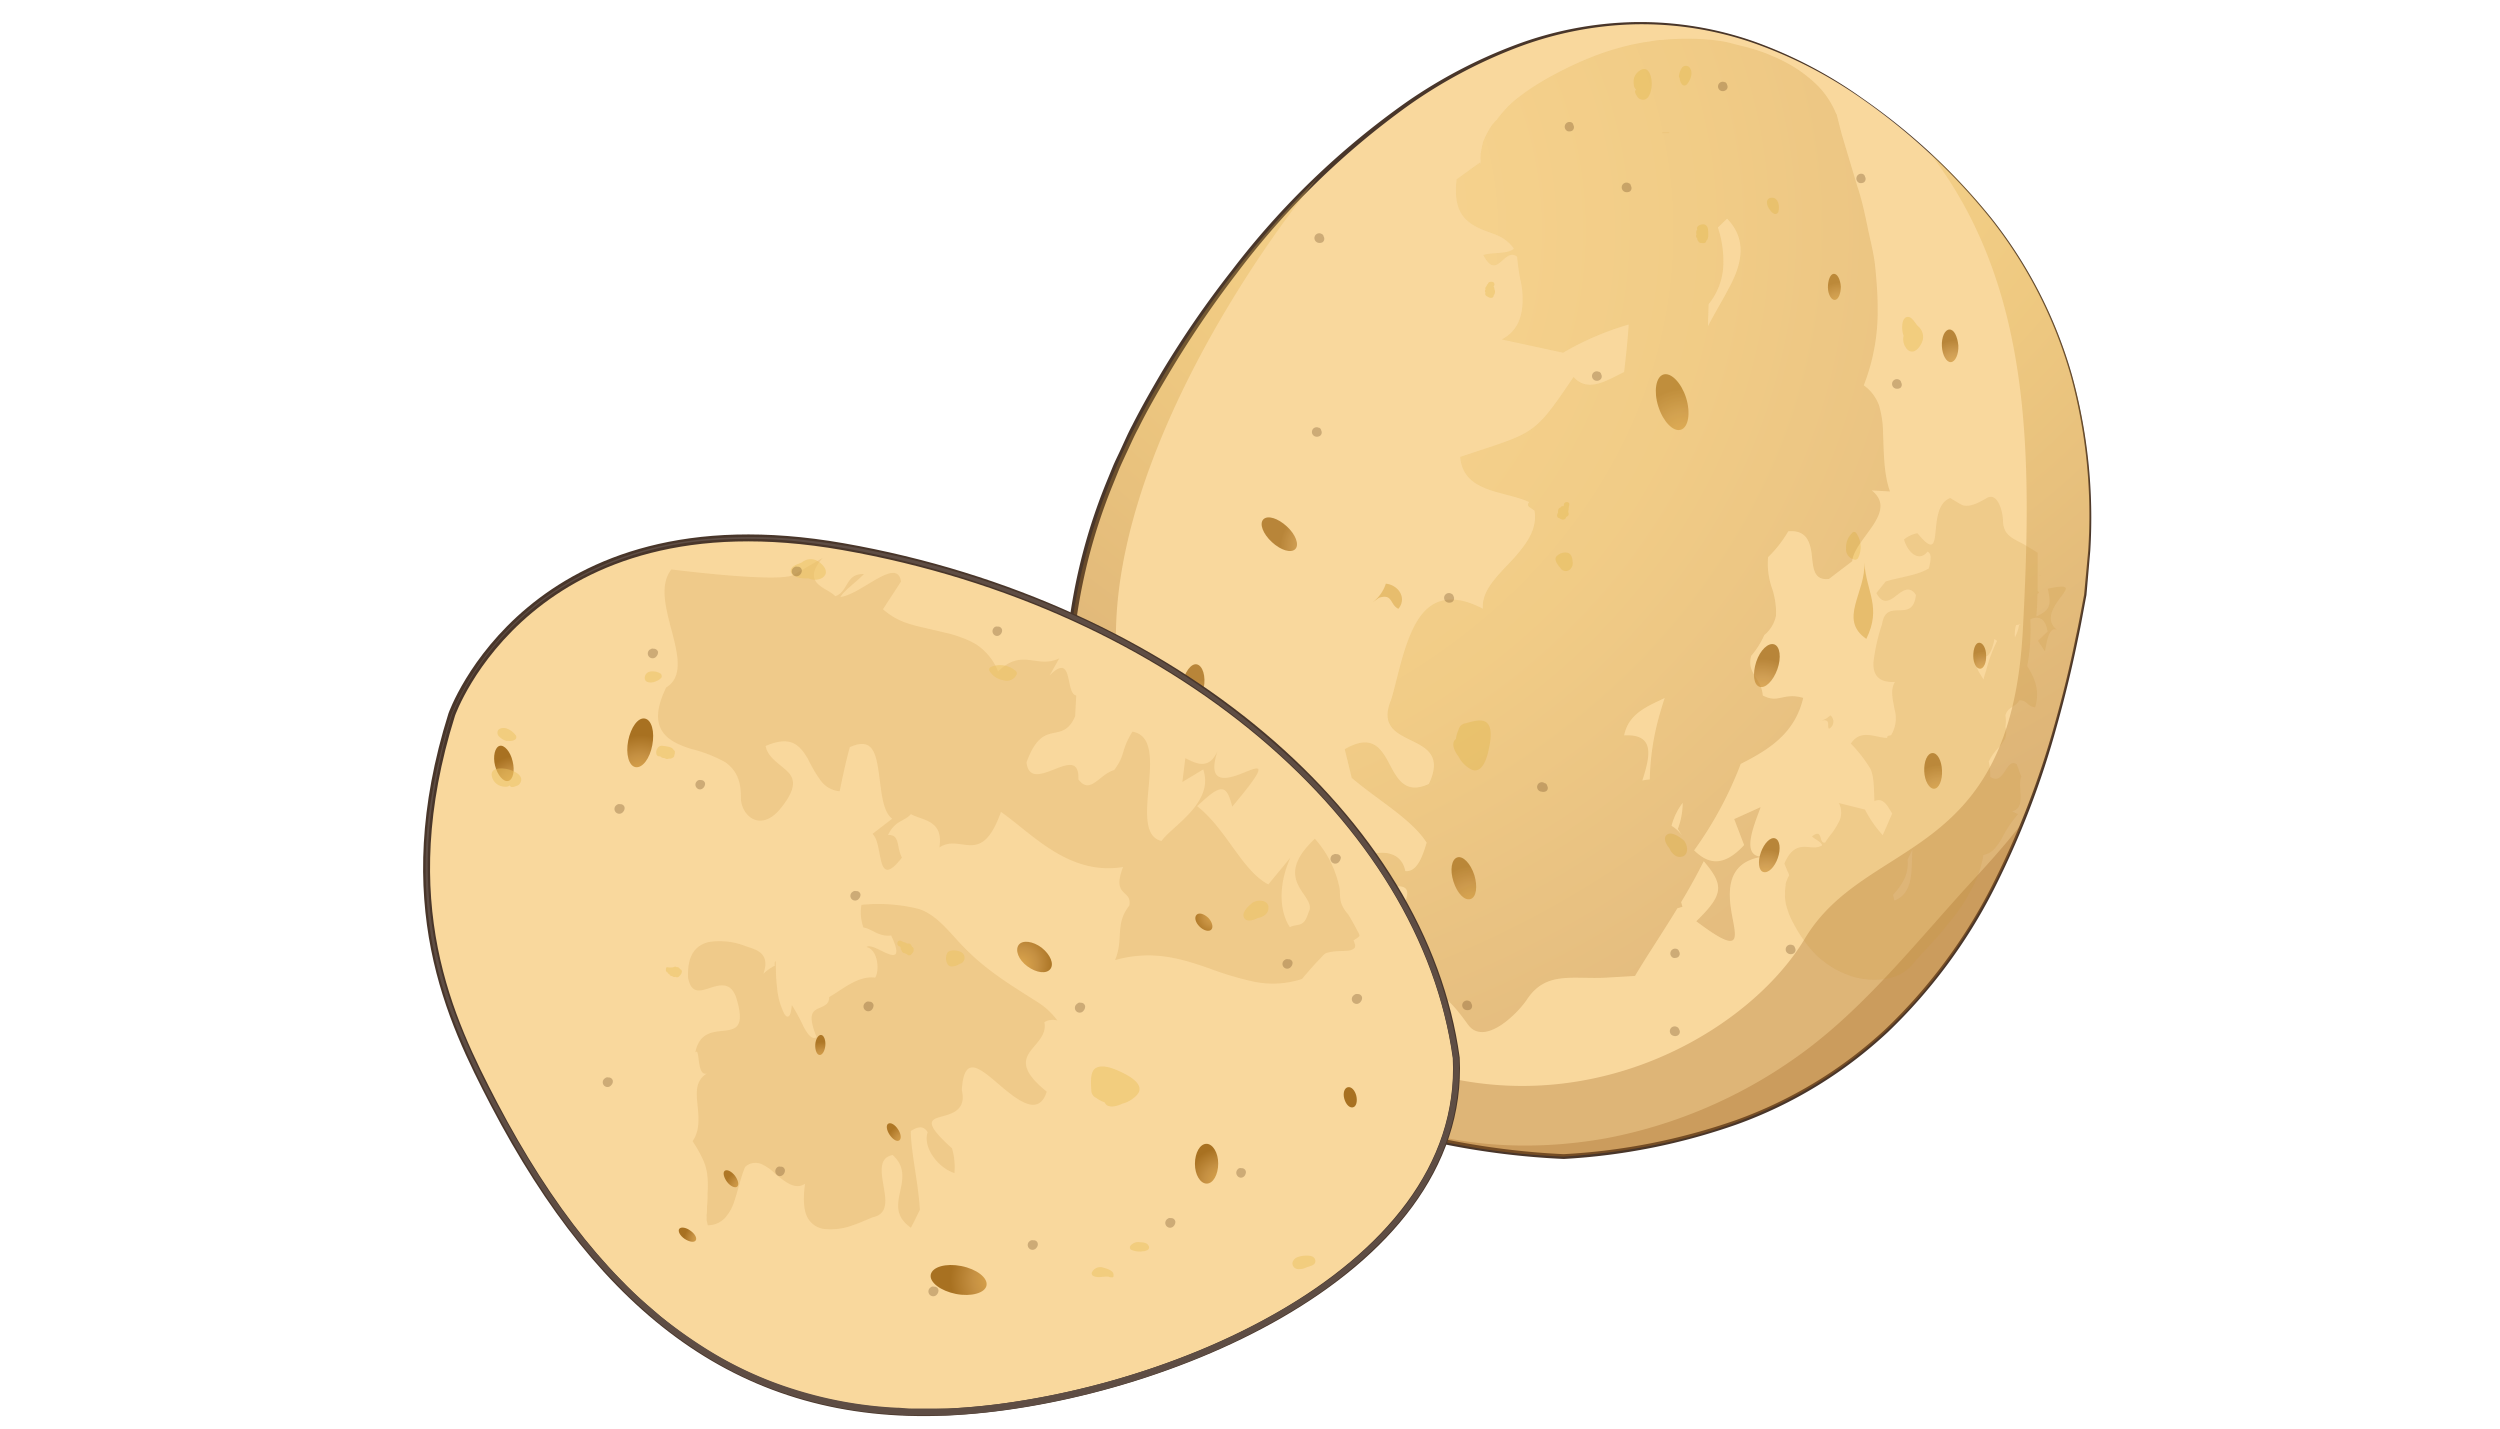 <svg xmlns="http://www.w3.org/2000/svg" xmlns:xlink="http://www.w3.org/1999/xlink" width="360" height="205.81" viewBox="0 0 360 205.81"><defs><filter id="b" x="275.14" y="-8317.12" width="7.14" height="32766" filterUnits="userSpaceOnUse" color-interpolation-filters="sRGB"><feFlood flood-color="#fff" result="bg"/><feBlend in="SourceGraphic" in2="bg"/></filter><mask id="a" x="275.14" y="-8317.12" width="7.14" height="32766" maskUnits="userSpaceOnUse"><g filter="url(#b)"/></mask><radialGradient id="c" cx="278.82" cy="110.81" r="5.34" gradientUnits="userSpaceOnUse"><stop offset="0.08" stop-color="#fff"/><stop offset="1"/></radialGradient><filter id="e" x="167.67" y="-8317.12" width="7.09" height="32766" filterUnits="userSpaceOnUse" color-interpolation-filters="sRGB"><feFlood flood-color="#fff" result="bg"/><feBlend in="SourceGraphic" in2="bg"/></filter><mask id="d" x="167.67" y="-8317.12" width="7.09" height="32766" maskUnits="userSpaceOnUse"><g filter="url(#e)"/></mask><radialGradient id="f" cx="146.93" cy="94.29" r="5.29" gradientTransform="translate(30.16 -3.8) rotate(3.35)" xlink:href="#c"/><filter id="h" x="206.68" y="-8317.12" width="7.68" height="32766" filterUnits="userSpaceOnUse" color-interpolation-filters="sRGB"><feFlood flood-color="#fff" result="bg"/><feBlend in="SourceGraphic" in2="bg"/></filter><mask id="g" x="206.68" y="-8317.12" width="7.68" height="32766" maskUnits="userSpaceOnUse"><g filter="url(#h)"/></mask><radialGradient id="i" cx="248.5" cy="146.41" r="5.29" gradientTransform="translate(-71.06 64.21) rotate(-18.13)" xlink:href="#c"/><filter id="k" x="261.3" y="-8317.12" width="6.14" height="32766" filterUnits="userSpaceOnUse" color-interpolation-filters="sRGB"><feFlood flood-color="#fff" result="bg"/><feBlend in="SourceGraphic" in2="bg"/></filter><mask id="j" x="261.3" y="-8317.12" width="6.14" height="32766" maskUnits="userSpaceOnUse"><g filter="url(#k)"/></mask><radialGradient id="l" cx="298.58" cy="63.35" r="4.48" gradientTransform="translate(-40.5 28.14) rotate(-9.61)" xlink:href="#c"/><filter id="n" x="160.42" y="-8317.12" width="6.15" height="32766" filterUnits="userSpaceOnUse" color-interpolation-filters="sRGB"><feFlood flood-color="#fff" result="bg"/><feBlend in="SourceGraphic" in2="bg"/></filter><mask id="m" x="160.42" y="-8317.12" width="6.15" height="32766" maskUnits="userSpaceOnUse"><g filter="url(#n)"/></mask><radialGradient id="o" cx="184.64" cy="132.09" r="4.47" gradientTransform="translate(-40.5 28.14) rotate(-9.61)" xlink:href="#c"/><filter id="q" x="281.3" y="-8317.12" width="7.15" height="32766" filterUnits="userSpaceOnUse" color-interpolation-filters="sRGB"><feFlood flood-color="#fff" result="bg"/><feBlend in="SourceGraphic" in2="bg"/></filter><mask id="p" x="281.3" y="-8317.12" width="7.15" height="32766" maskUnits="userSpaceOnUse"><g filter="url(#q)"/></mask><radialGradient id="r" cx="284.99" cy="94.1" r="5.35" xlink:href="#c"/><filter id="t" x="250.33" y="-8317.12" width="7.9" height="32766" filterUnits="userSpaceOnUse" color-interpolation-filters="sRGB"><feFlood flood-color="#fff" result="bg"/><feBlend in="SourceGraphic" in2="bg"/></filter><mask id="s" x="250.33" y="-8317.12" width="7.9" height="32766" maskUnits="userSpaceOnUse"><g filter="url(#t)"/></mask><radialGradient id="u" cx="187.46" cy="82.68" r="5.35" gradientTransform="translate(106.41 -45.89) rotate(19.98)" xlink:href="#c"/><filter id="w" x="169.3" y="-8317.12" width="84.91" height="32766" filterUnits="userSpaceOnUse" color-interpolation-filters="sRGB"><feFlood flood-color="#fff" result="bg"/><feBlend in="SourceGraphic" in2="bg"/></filter><mask id="v" x="169.3" y="-8317.12" width="84.91" height="32766" maskUnits="userSpaceOnUse"><g filter="url(#w)"/></mask><radialGradient id="x" cx="188.36" cy="23.08" r="85.78" gradientUnits="userSpaceOnUse"><stop offset="0" stop-color="#fff"/><stop offset="1"/></radialGradient><filter id="z" x="169.94" y="-8317.12" width="7.1" height="32766" filterUnits="userSpaceOnUse" color-interpolation-filters="sRGB"><feFlood flood-color="#fff" result="bg"/><feBlend in="SourceGraphic" in2="bg"/></filter><mask id="y" x="169.94" y="-8317.12" width="7.1" height="32766" maskUnits="userSpaceOnUse"><g filter="url(#z)"/></mask><radialGradient id="aa" cx="820.54" cy="197.67" r="5.3" gradientTransform="translate(-658.19 24.23) rotate(-3.79)" xlink:href="#c"/><filter id="ac" x="143.8" y="-8317.12" width="10.62" height="32766" filterUnits="userSpaceOnUse" color-interpolation-filters="sRGB"><feFlood flood-color="#fff" result="bg"/><feBlend in="SourceGraphic" in2="bg"/></filter><mask id="ab" x="143.8" y="-8317.12" width="10.62" height="32766" maskUnits="userSpaceOnUse"><g filter="url(#ac)"/></mask><radialGradient id="ad" cx="674.24" cy="641.26" r="5.29" gradientTransform="matrix(0.57, -0.82, 0.82, 0.57, -762.93, 321.54)" xlink:href="#c"/><filter id="af" x="124.92" y="-8317.12" width="7.13" height="32766" filterUnits="userSpaceOnUse" color-interpolation-filters="sRGB"><feFlood flood-color="#fff" result="bg"/><feBlend in="SourceGraphic" in2="bg"/></filter><mask id="ae" x="124.92" y="-8317.12" width="7.13" height="32766" maskUnits="userSpaceOnUse"><g filter="url(#af)"/></mask><radialGradient id="ag" cx="730.89" cy="501.45" r="4.08" gradientTransform="translate(-755.96 218.51) rotate(-38.05)" xlink:href="#c"/><filter id="ai" x="102.62" y="-8317.12" width="4.9" height="32766" filterUnits="userSpaceOnUse" color-interpolation-filters="sRGB"><feFlood flood-color="#fff" result="bg"/><feBlend in="SourceGraphic" in2="bg"/></filter><mask id="ah" x="102.62" y="-8317.12" width="4.9" height="32766" maskUnits="userSpaceOnUse"><g filter="url(#ai)"/></mask><radialGradient id="aj" cx="708.15" cy="492.43" r="2.81" gradientTransform="translate(-755.96 218.51) rotate(-38.05)" xlink:href="#c"/><filter id="al" x="96.05" y="-8317.12" width="5.63" height="32766" filterUnits="userSpaceOnUse" color-interpolation-filters="sRGB"><feFlood flood-color="#fff" result="bg"/><feBlend in="SourceGraphic" in2="bg"/></filter><mask id="ak" x="96.05" y="-8317.12" width="5.63" height="32766" maskUnits="userSpaceOnUse"><g filter="url(#al)"/></mask><radialGradient id="am" cx="607.28" cy="630.94" r="2.8" gradientTransform="translate(-765.34 319.17) rotate(-55.38)" xlink:href="#c"/><filter id="ao" x="115.81" y="-8317.12" width="4.72" height="32766" filterUnits="userSpaceOnUse" color-interpolation-filters="sRGB"><feFlood flood-color="#fff" result="bg"/><feBlend in="SourceGraphic" in2="bg"/></filter><mask id="an" x="115.81" y="-8317.12" width="4.72" height="32766" maskUnits="userSpaceOnUse"><g filter="url(#ao)"/></mask><radialGradient id="ap" cx="717.11" cy="14.85" r="3.39" gradientTransform="translate(-579.44 -15.96) rotate(12.24)" xlink:href="#c"/><filter id="ar" x="169.84" y="-8317.12" width="6.89" height="32766" filterUnits="userSpaceOnUse" color-interpolation-filters="sRGB"><feFlood flood-color="#fff" result="bg"/><feBlend in="SourceGraphic" in2="bg"/></filter><mask id="aq" x="169.84" y="-8317.12" width="6.89" height="32766" maskUnits="userSpaceOnUse"><g filter="url(#ar)"/></mask><radialGradient id="as" cx="759.03" cy="561.63" r="3.76" gradientTransform="matrix(0.73, -0.69, 0.69, 0.73, -764.16, 244.9)" xlink:href="#c"/><filter id="au" x="191.54" y="-8317.12" width="5.74" height="32766" filterUnits="userSpaceOnUse" color-interpolation-filters="sRGB"><feFlood flood-color="#fff" result="bg"/><feBlend in="SourceGraphic" in2="bg"/></filter><mask id="at" x="191.54" y="-8317.12" width="5.74" height="32766" maskUnits="userSpaceOnUse"><g filter="url(#au)"/></mask><radialGradient id="av" cx="848.44" cy="327.31" r="3.97" gradientTransform="translate(-712.77 96.96) rotate(-17.23)" xlink:href="#c"/><filter id="ax" x="87.92" y="-8317.12" width="7.87" height="32766" filterUnits="userSpaceOnUse" color-interpolation-filters="sRGB"><feFlood flood-color="#fff" result="bg"/><feBlend in="SourceGraphic" in2="bg"/></filter><mask id="aw" x="87.92" y="-8317.12" width="7.87" height="32766" maskUnits="userSpaceOnUse"><g filter="url(#ax)"/></mask><radialGradient id="ay" cx="712.94" cy="-11.15" r="5.72" gradientTransform="translate(-612.25 -4.73) rotate(9.91)" xlink:href="#c"/><filter id="ba" x="235.39" y="-8317.12" width="10.33" height="32766" filterUnits="userSpaceOnUse" color-interpolation-filters="sRGB"><feFlood flood-color="#fff" result="bg"/><feBlend in="SourceGraphic" in2="bg"/></filter><mask id="az" x="235.39" y="-8317.12" width="10.33" height="32766" maskUnits="userSpaceOnUse"><g filter="url(#ba)"/></mask><radialGradient id="bb" cx="295.39" cy="92.89" r="7.07" gradientTransform="matrix(0.95, -0.32, 0.32, 0.95, -68.84, 64.75)" xlink:href="#c"/><filter id="bd" x="69.45" y="-8317.12" width="6" height="32766" filterUnits="userSpaceOnUse" color-interpolation-filters="sRGB"><feFlood flood-color="#fff" result="bg"/><feBlend in="SourceGraphic" in2="bg"/></filter><mask id="bc" x="69.45" y="-8317.12" width="6" height="32766" maskUnits="userSpaceOnUse"><g filter="url(#bd)"/></mask><radialGradient id="be" cx="751.65" cy="218.75" r="4.24" gradientTransform="matrix(0.97, -0.26, 0.26, 0.97, -710.07, 91.24)" xlink:href="#c"/><filter id="bg" x="131.38" y="-8317.12" width="12.89" height="32766" filterUnits="userSpaceOnUse" color-interpolation-filters="sRGB"><feFlood flood-color="#fff" result="bg"/><feBlend in="SourceGraphic" in2="bg"/></filter><mask id="bf" x="131.38" y="-8317.12" width="12.89" height="32766" maskUnits="userSpaceOnUse"><g filter="url(#bg)"/></mask><radialGradient id="bh" cx="425.63" cy="800.27" r="5.73" gradientTransform="matrix(0.16, -0.99, 0.99, 0.16, -719.61, 477.66)" xlink:href="#c"/><filter id="bj" x="61.43" y="-8317.12" width="143.52" height="32766" filterUnits="userSpaceOnUse" color-interpolation-filters="sRGB"><feFlood flood-color="#fff" result="bg"/><feBlend in="SourceGraphic" in2="bg"/></filter><mask id="bi" x="61.43" y="-8317.12" width="143.52" height="32766" maskUnits="userSpaceOnUse"><g filter="url(#bj)"/></mask><radialGradient id="bk" cx="803.53" cy="161.09" r="114.35" gradientTransform="translate(-681.24 59.87) rotate(-7.74)" gradientUnits="userSpaceOnUse"><stop offset="0.14"/><stop offset="0.92" stop-color="#fff"/></radialGradient><filter id="bm" x="80.59" y="-8317.12" width="125.25" height="32766" filterUnits="userSpaceOnUse" color-interpolation-filters="sRGB"><feFlood flood-color="#fff" result="bg"/><feBlend in="SourceGraphic" in2="bg"/></filter><mask id="bl" x="80.59" y="-8317.12" width="125.25" height="32766" maskUnits="userSpaceOnUse"><g filter="url(#bm)"/></mask><radialGradient id="bn" cx="-422.38" cy="322.18" r="92.18" gradientTransform="matrix(-0.89, 0.45, 0.45, 0.89, -373.48, -20.15)" xlink:href="#x"/><filter id="bp" x="61.45" y="-8317.12" width="136.32" height="32766" filterUnits="userSpaceOnUse" color-interpolation-filters="sRGB"><feFlood flood-color="#fff" result="bg"/><feBlend in="SourceGraphic" in2="bg"/></filter><mask id="bo" x="61.45" y="-8317.12" width="136.32" height="32766" maskUnits="userSpaceOnUse"><g filter="url(#bp)"/></mask><radialGradient id="bq" cx="803.53" cy="161.08" r="114.35" xlink:href="#bk"/><filter id="bs" x="277.06" y="-8317.12" width="7.14" height="32766" filterUnits="userSpaceOnUse" color-interpolation-filters="sRGB"><feFlood flood-color="#fff" result="bg"/><feBlend in="SourceGraphic" in2="bg"/></filter><mask id="br" x="277.06" y="-8317.12" width="7.14" height="32766" maskUnits="userSpaceOnUse"><g filter="url(#bs)"/></mask><radialGradient id="bt" cx="291.12" cy="67.78" r="5.3" gradientTransform="translate(-14.69 4.37) rotate(-4.4)" xlink:href="#c"/><filter id="bv" x="178.41" y="-8317.12" width="10.25" height="32766" filterUnits="userSpaceOnUse" color-interpolation-filters="sRGB"><feFlood flood-color="#fff" result="bg"/><feBlend in="SourceGraphic" in2="bg"/></filter><mask id="bu" x="178.41" y="-8317.12" width="10.25" height="32766" maskUnits="userSpaceOnUse"><g filter="url(#bv)"/></mask><radialGradient id="bw" cx="310.86" cy="182.07" r="5.3" gradientTransform="matrix(0.65, -0.76, 0.76, 0.65, -156.09, 196.22)" xlink:href="#c"/><radialGradient id="bx" cx="314.19" cy="172.75" r="5.9" gradientTransform="matrix(0.68, -0.74, 0.74, 0.68, -151.68, 193.83)" gradientUnits="userSpaceOnUse"><stop offset="0.14" stop-color="#daa44c"/><stop offset="0.5" stop-color="#c59042"/><stop offset="0.92" stop-color="#a87121"/></radialGradient><radialGradient id="by" cx="132.03" cy="90.88" r="5.91" gradientTransform="translate(59.12 -10.66) rotate(10.75)" xlink:href="#bx"/><radialGradient id="bz" cx="256.1" cy="141" r="5.92" gradientTransform="matrix(0.95, -0.3, 0.3, 0.95, -73.66, 72.99)" xlink:href="#bx"/><radialGradient id="ca" cx="210.19" cy="126.46" r="3.59" gradientTransform="matrix(0.95, -0.3, 0.3, 0.95, -73.66, 72.99)" xlink:href="#bx"/><radialGradient id="cb" cx="305.62" cy="86.1" r="7.85" gradientTransform="matrix(0.95, -0.3, 0.3, 0.95, -73.66, 72.99)" xlink:href="#bx"/><radialGradient id="cc" cx="190" cy="81.43" r="6.08" gradientTransform="translate(101.29 -39.1) rotate(19.26)" xlink:href="#bx"/><radialGradient id="cd" cx="199.19" cy="106.15" r="4.85" gradientTransform="translate(101.29 -39.1) rotate(19.26)" xlink:href="#bx"/><radialGradient id="ce" cx="289.89" cy="108.89" r="4.84" gradientTransform="translate(-15.51 19.84) rotate(-2.77)" xlink:href="#bx"/><radialGradient id="cf" cx="297.19" cy="91.66" r="3.53" gradientTransform="translate(-15.51 19.84) rotate(-2.77)" xlink:href="#bx"/><radialGradient id="cg" cx="278.84" cy="37.61" r="3.55" gradientTransform="translate(-15.51 19.84) rotate(-2.77)" xlink:href="#bx"/><radialGradient id="ch" cx="295.2" cy="47.55" r="4.43" gradientTransform="translate(-15.51 19.84) rotate(-2.77)" xlink:href="#bx"/><filter id="cj" x="275.14" y="104.64" width="7.14" height="12.11" filterUnits="userSpaceOnUse" color-interpolation-filters="sRGB"><feFlood flood-color="#fff" result="bg"/><feBlend in="SourceGraphic" in2="bg"/></filter><mask id="ci" x="275.14" y="104.64" width="7.14" height="12.11" maskUnits="userSpaceOnUse"><g mask="url(#a)" filter="url(#cj)"><path d="M282.28,110.7c0,3.36-1.58,6-3.57,6s-3.57-2.69-3.57-6,1.61-6.06,3.57-6.06S282.28,107.35,282.28,110.7Z" fill="url(#c)" style="mix-blend-mode:multiply"/></g></mask><radialGradient id="ck" cx="278.82" cy="110.81" r="5.34" gradientUnits="userSpaceOnUse"><stop offset="0.08" stop-color="#a87121"/><stop offset="1" stop-color="#daa44c"/></radialGradient><filter id="cm" x="250.33" y="89.86" width="7.9" height="11.65" filterUnits="userSpaceOnUse" color-interpolation-filters="sRGB"><feFlood flood-color="#fff" result="bg"/><feBlend in="SourceGraphic" in2="bg"/></filter><mask id="cl" x="250.33" y="89.86" width="7.9" height="11.65" maskUnits="userSpaceOnUse"><g mask="url(#s)" filter="url(#cm)"><path d="M257.64,96.91c-1.13,3.16-3.57,5.15-5.44,4.47s-2.43-3.77-1.29-6.91,3.58-5.16,5.44-4.47S258.78,93.77,257.64,96.91Z" fill="url(#u)" style="mix-blend-mode:multiply"/></g></mask><radialGradient id="cn" cx="187.46" cy="82.68" r="5.35" gradientTransform="translate(106.41 -45.89) rotate(19.98)" xlink:href="#ck"/><filter id="cp" x="235.39" y="49.94" width="10.33" height="15.48" filterUnits="userSpaceOnUse" color-interpolation-filters="sRGB"><feFlood flood-color="#fff" result="bg"/><feBlend in="SourceGraphic" in2="bg"/></filter><mask id="co" x="235.39" y="49.94" width="10.33" height="15.48" maskUnits="userSpaceOnUse"><g mask="url(#az)" filter="url(#cp)"><path d="M245,56.16c1.43,4.19.57,8.27-1.9,9.11s-5.63-1.88-7-6.07-.57-8.27,1.9-9.11S243.61,52,245,56.16Z" fill="url(#bb)" style="mix-blend-mode:multiply"/></g></mask><radialGradient id="cq" cx="295.39" cy="92.89" r="7.07" gradientTransform="matrix(0.95, -0.32, 0.32, 0.95, -68.84, 64.75)" xlink:href="#ck"/><filter id="cs" x="277.06" y="43.49" width="7.14" height="11.97" filterUnits="userSpaceOnUse" color-interpolation-filters="sRGB"><feFlood flood-color="#fff" result="bg"/><feBlend in="SourceGraphic" in2="bg"/></filter><mask id="cr" x="277.06" y="43.49" width="7.14" height="11.97" maskUnits="userSpaceOnUse"><g mask="url(#br)" filter="url(#cs)"><path d="M284.18,49.19c.25,3.31-1.15,6.1-3.07,6.26s-3.73-2.41-4-5.71,1.14-6.1,3.1-6.25S283.92,45.9,284.18,49.19Z" fill="url(#bt)" style="mix-blend-mode:multiply"/></g></mask><radialGradient id="ct" cx="291.12" cy="67.78" r="5.3" gradientTransform="translate(-14.69 4.37) rotate(-4.4)" xlink:href="#ck"/><filter id="cv" x="178.41" y="71.79" width="10.25" height="9.45" filterUnits="userSpaceOnUse" color-interpolation-filters="sRGB"><feFlood flood-color="#fff" result="bg"/><feBlend in="SourceGraphic" in2="bg"/></filter><mask id="cu" x="178.41" y="71.79" width="10.25" height="9.45" maskUnits="userSpaceOnUse"><g mask="url(#bu)" filter="url(#cv)"><path d="M185.81,73.82c2.56,2.13,3.57,5.07,2.3,6.58s-4.33,1-6.86-1.18-3.57-5.08-2.31-6.58S183.28,71.67,185.81,73.82Z" fill="url(#bw)" style="mix-blend-mode:multiply"/></g></mask><radialGradient id="cw" cx="310.86" cy="182.07" r="5.3" gradientTransform="matrix(0.65, -0.76, 0.76, 0.65, -156.09, 196.22)" xlink:href="#ck"/><filter id="cy" x="167.67" y="92.82" width="7.09" height="11.97" filterUnits="userSpaceOnUse" color-interpolation-filters="sRGB"><feFlood flood-color="#fff" result="bg"/><feBlend in="SourceGraphic" in2="bg"/></filter><mask id="cx" x="167.67" y="92.82" width="7.09" height="11.97" maskUnits="userSpaceOnUse"><g mask="url(#d)" filter="url(#cy)"><path d="M174.74,99c-.19,3.32-1.93,5.91-3.86,5.78s-3.38-2.88-3.19-6.2,1.92-5.88,3.88-5.76S175,95.7,174.74,99Z" fill="url(#f)" style="mix-blend-mode:multiply"/></g></mask><radialGradient id="cz" cx="146.93" cy="94.29" r="5.29" gradientTransform="translate(30.16 -3.8) rotate(3.35)" xlink:href="#ck"/><filter id="db" x="206.68" y="120.18" width="7.68" height="11.6" filterUnits="userSpaceOnUse" color-interpolation-filters="sRGB"><feFlood flood-color="#fff" result="bg"/><feBlend in="SourceGraphic" in2="bg"/></filter><mask id="da" x="206.68" y="120.18" width="7.68" height="11.6" maskUnits="userSpaceOnUse"><g mask="url(#g)" filter="url(#db)"><path d="M213.88,124.87c1,3.16.35,6.2-1.51,6.79s-4.18-1.41-5.22-4.58-.35-6.2,1.52-6.79S212.84,121.74,213.88,124.87Z" fill="url(#i)" style="mix-blend-mode:multiply"/></g></mask><radialGradient id="dc" cx="248.5" cy="146.41" r="5.29" gradientTransform="translate(-71.06 64.21) rotate(-18.13)" xlink:href="#ck"/><filter id="de" x="261.3" y="35.63" width="6.14" height="10.05" filterUnits="userSpaceOnUse" color-interpolation-filters="sRGB"><feFlood flood-color="#fff" result="bg"/><feBlend in="SourceGraphic" in2="bg"/></filter><mask id="dd" x="261.3" y="35.63" width="6.14" height="10.05" maskUnits="userSpaceOnUse"><g mask="url(#j)" filter="url(#de)"><path d="M267.32,40.15c.47,2.76-.47,5.21-2.12,5.5s-3.31-1.74-3.79-4.51.5-5.22,2.11-5.49S266.85,37.4,267.32,40.15Z" fill="url(#l)" style="mix-blend-mode:multiply"/></g></mask><radialGradient id="df" cx="298.58" cy="63.35" r="4.48" gradientTransform="translate(-40.5 28.14) rotate(-9.61)" xlink:href="#ck"/><filter id="dh" x="160.42" y="122.44" width="6.15" height="10.05" filterUnits="userSpaceOnUse" color-interpolation-filters="sRGB"><feFlood flood-color="#fff" result="bg"/><feBlend in="SourceGraphic" in2="bg"/></filter><mask id="dg" x="160.42" y="122.44" width="6.15" height="10.05" maskUnits="userSpaceOnUse"><g mask="url(#m)" filter="url(#dh)"><path d="M166.46,127c.44,2.74-.48,5.22-2.13,5.5s-3.31-1.74-3.79-4.52.48-5.21,2.12-5.47S166,124.21,166.46,127Z" fill="url(#o)" style="mix-blend-mode:multiply"/></g></mask><radialGradient id="di" cx="184.64" cy="132.09" r="4.47" gradientTransform="translate(-40.5 28.14) rotate(-9.61)" xlink:href="#ck"/><filter id="dk" x="281.3" y="87.91" width="7.15" height="12.13" filterUnits="userSpaceOnUse" color-interpolation-filters="sRGB"><feFlood flood-color="#fff" result="bg"/><feBlend in="SourceGraphic" in2="bg"/></filter><mask id="dj" x="281.3" y="87.91" width="7.15" height="12.13" maskUnits="userSpaceOnUse"><g mask="url(#p)" filter="url(#dk)"><path d="M288.45,94c0,3.35-1.62,6.08-3.58,6.08S281.3,97.31,281.3,94s1.61-6,3.57-6S288.45,90.61,288.45,94Z" fill="url(#r)" style="mix-blend-mode:multiply"/></g></mask><radialGradient id="dl" cx="284.99" cy="94.1" r="5.35" xlink:href="#ck"/><radialGradient id="dm" cx="228.56" cy="-8.57" r="134.82" gradientUnits="userSpaceOnUse"><stop offset="0" stop-color="#f7de81"/><stop offset="0.33" stop-color="#ebc15f"/><stop offset="0.6" stop-color="#d6a53f"/><stop offset="1" stop-color="#9d601f"/></radialGradient><radialGradient id="dn" cx="228.56" cy="-8.58" r="134.83" xlink:href="#dm"/><radialGradient id="do" cx="149.03" cy="33.2" r="139.8" gradientTransform="translate(-25.23) scale(1.17 1)" xlink:href="#dm"/><mask id="dp" x="169.3" y="4.4" width="84.91" height="119.73" maskUnits="userSpaceOnUse"><g mask="url(#v)"><path d="M225.78,6.83S193,14.11,176.07,52.89,174.86,125,214,124.11,260.3,93.19,249.4,63.19s1.82-23.65,4.55-40S237.6.46,225.78,6.83Z" fill="url(#x)" style="mix-blend-mode:multiply"/></g></mask><radialGradient id="dq" cx="188.36" cy="23.08" r="85.78" gradientUnits="userSpaceOnUse"><stop offset="0" stop-color="#f7de81"/><stop offset="1" stop-color="#9d601f"/></radialGradient><radialGradient id="dr" cx="466.71" cy="791.24" r="7.69" gradientTransform="translate(-721.99 490.98) rotate(-78.97)" xlink:href="#bx"/><radialGradient id="ds" cx="761.25" cy="-4.33" r="6.7" gradientTransform="translate(-656.43 -25.43) rotate(10.73)" xlink:href="#bx"/><radialGradient id="dt" cx="802.11" cy="220.01" r="4.9" gradientTransform="translate(-757.18 87.71) rotate(-13.57)" xlink:href="#bx"/><radialGradient id="du" cx="775.92" cy="458.59" r="2.71" gradientTransform="translate(-770.03 207.79) rotate(-33.34)" xlink:href="#bx"/><radialGradient id="dv" cx="773.54" cy="82.68" r="2.73" gradientTransform="translate(-646.23 9.31) rotate(4.51)" xlink:href="#bx"/><radialGradient id="dw" cx="743.75" cy="493.58" r="2.73" gradientTransform="translate(-783.71 231.36) rotate(-37.44)" xlink:href="#bx"/><radialGradient id="dx" cx="653.94" cy="626.78" r="5.39" gradientTransform="matrix(0.71, -0.94, 0.79, 0.61, -812.92, 371.81)" xlink:href="#bx"/><radialGradient id="dy" cx="746.75" cy="170.9" r="5.38" gradientTransform="matrix(1.18, -0.01, 0.01, 1, -706.28, 6.7)" xlink:href="#bx"/><radialGradient id="dz" cx="707.06" cy="574.93" r="2.83" gradientTransform="matrix(0.84, -0.83, 0.7, 0.71, -821.52, 310.36)" xlink:href="#bx"/><radialGradient id="ea" cx="777.74" cy="308.53" r="2.82" gradientTransform="matrix(1.14, -0.28, 0.24, 0.97, -768.28, 81.34)" xlink:href="#bx"/><filter id="ec" x="169.94" y="161.1" width="7.1" height="11.99" filterUnits="userSpaceOnUse" color-interpolation-filters="sRGB"><feFlood flood-color="#fff" result="bg"/><feBlend in="SourceGraphic" in2="bg"/></filter><mask id="eb" x="169.94" y="161.1" width="7.1" height="11.99" maskUnits="userSpaceOnUse"><g mask="url(#y)" filter="url(#ec)"><path d="M177,166.86c.23,3.3-1.18,6.09-3.11,6.22s-3.71-2.45-3.94-5.75,1.18-6.08,3.14-6.23S176.82,163.55,177,166.86Z" fill="url(#aa)" style="mix-blend-mode:multiply"/></g></mask><radialGradient id="ed" cx="820.54" cy="197.67" r="5.3" gradientTransform="translate(-658.19 24.23) rotate(-3.79)" xlink:href="#ck"/><filter id="ef" x="143.8" y="133.41" width="10.62" height="9" filterUnits="userSpaceOnUse" color-interpolation-filters="sRGB"><feFlood flood-color="#fff" result="bg"/><feBlend in="SourceGraphic" in2="bg"/></filter><mask id="ee" x="143.8" y="133.41" width="10.62" height="9" maskUnits="userSpaceOnUse"><g mask="url(#ab)" filter="url(#ef)"><path d="M151.14,135c2.72,1.9,4,4.74,2.88,6.35s-4.22,1.35-6.94-.57-4-4.73-2.87-6.34S148.43,133.13,151.14,135Z" fill="url(#ad)" style="mix-blend-mode:multiply"/></g></mask><radialGradient id="eg" cx="674.24" cy="641.26" r="5.29" gradientTransform="matrix(0.57, -0.82, 0.82, 0.57, -762.93, 321.54)" xlink:href="#ck"/><filter id="ei" x="124.92" y="158.89" width="7.13" height="8.03" filterUnits="userSpaceOnUse" color-interpolation-filters="sRGB"><feFlood flood-color="#fff" result="bg"/><feBlend in="SourceGraphic" in2="bg"/></filter><mask id="eh" x="124.92" y="158.89" width="7.13" height="8.03" maskUnits="userSpaceOnUse"><g mask="url(#ae)" filter="url(#ei)"><path d="M130.65,161.23c1.55,2,1.87,4.39.69,5.32s-3.4.06-5-2-1.91-4.4-.69-5.33S129.07,159.21,130.65,161.23Z" fill="url(#ag)" style="mix-blend-mode:multiply"/></g></mask><radialGradient id="ej" cx="730.89" cy="501.45" r="4.08" gradientTransform="translate(-755.96 218.51) rotate(-38.05)" xlink:href="#ck"/><filter id="el" x="102.62" y="167.07" width="4.9" height="5.51" filterUnits="userSpaceOnUse" color-interpolation-filters="sRGB"><feFlood flood-color="#fff" result="bg"/><feBlend in="SourceGraphic" in2="bg"/></filter><mask id="ek" x="102.62" y="167.07" width="4.9" height="5.51" maskUnits="userSpaceOnUse"><g mask="url(#ah)" filter="url(#el)"><path d="M106.55,168.68c1.07,1.36,1.3,3,.5,3.64s-2.36,0-3.45-1.35-1.3-3-.49-3.65S105.46,167.28,106.55,168.68Z" fill="url(#aj)" style="mix-blend-mode:multiply"/></g></mask><radialGradient id="em" cx="708.15" cy="492.43" r="2.81" gradientTransform="translate(-755.96 218.51) rotate(-38.05)" xlink:href="#ck"/><radialGradient id="en" cx="645.46" cy="634.39" r="2.72" gradientTransform="translate(-789.56 339.88) rotate(-54.77)" xlink:href="#bx"/><filter id="ep" x="96.05" y="175.56" width="5.63" height="4.74" filterUnits="userSpaceOnUse" color-interpolation-filters="sRGB"><feFlood flood-color="#fff" result="bg"/><feBlend in="SourceGraphic" in2="bg"/></filter><mask id="eo" x="96.05" y="175.56" width="5.63" height="4.74" maskUnits="userSpaceOnUse"><g mask="url(#ak)" filter="url(#ep)"><path d="M99.94,176.38c1.44,1,2.12,2.51,1.53,3.35s-2.23.74-3.67-.26-2.13-2.51-1.54-3.35S98.49,175.39,99.94,176.38Z" fill="url(#am)" style="mix-blend-mode:multiply"/></g></mask><radialGradient id="eq" cx="607.28" cy="630.94" r="2.8" gradientTransform="translate(-765.34 319.17) rotate(-55.38)" xlink:href="#ck"/><filter id="es" x="115.81" y="146.69" width="4.72" height="7.56" filterUnits="userSpaceOnUse" color-interpolation-filters="sRGB"><feFlood flood-color="#fff" result="bg"/><feBlend in="SourceGraphic" in2="bg"/></filter><mask id="er" x="115.81" y="146.69" width="4.72" height="7.56" maskUnits="userSpaceOnUse"><g mask="url(#an)" filter="url(#es)"><path d="M120.38,151c-.45,2.07-1.82,3.53-3,3.27s-1.82-2.17-1.4-4.24,1.82-3.53,3-3.26S120.83,148.87,120.38,151Z" fill="url(#ap)" style="mix-blend-mode:multiply"/></g></mask><radialGradient id="et" cx="717.11" cy="14.85" r="3.39" gradientTransform="translate(-579.44 -15.96) rotate(12.24)" xlink:href="#ck"/><filter id="ev" x="169.84" y="129.33" width="6.89" height="7.09" filterUnits="userSpaceOnUse" color-interpolation-filters="sRGB"><feFlood flood-color="#fff" result="bg"/><feBlend in="SourceGraphic" in2="bg"/></filter><mask id="eu" x="169.84" y="129.33" width="6.89" height="7.09" maskUnits="userSpaceOnUse"><g mask="url(#aq)" filter="url(#ev)"><path d="M175.09,131.15c1.61,1.71,2.13,3.86,1.11,4.82s-3.15.33-4.76-1.38-2.08-3.86-1.09-4.81S173.49,129.44,175.09,131.15Z" fill="url(#as)" style="mix-blend-mode:multiply"/></g></mask><radialGradient id="ew" cx="759.03" cy="561.63" r="3.76" gradientTransform="matrix(0.73, -0.69, 0.69, 0.73, -764.16, 244.9)" xlink:href="#ck"/><filter id="ey" x="191.54" y="153.85" width="5.74" height="8.73" filterUnits="userSpaceOnUse" color-interpolation-filters="sRGB"><feFlood flood-color="#fff" result="bg"/><feBlend in="SourceGraphic" in2="bg"/></filter><mask id="ex" x="191.54" y="153.85" width="5.74" height="8.73" maskUnits="userSpaceOnUse"><g mask="url(#at)" filter="url(#ey)"><path d="M197,157.43c.75,2.38.19,4.66-1.19,5.09s-3.15-1.14-3.89-3.51-.19-4.66,1.22-5.08S196.21,155.06,197,157.43Z" fill="url(#av)" style="mix-blend-mode:multiply"/></g></mask><radialGradient id="ez" cx="848.44" cy="327.31" r="3.97" gradientTransform="translate(-712.77 96.96) rotate(-17.23)" xlink:href="#ck"/><filter id="fb" x="87.92" y="100.39" width="7.87" height="12.84" filterUnits="userSpaceOnUse" color-interpolation-filters="sRGB"><feFlood flood-color="#fff" result="bg"/><feBlend in="SourceGraphic" in2="bg"/></filter><mask id="fa" x="87.92" y="100.39" width="7.87" height="12.84" maskUnits="userSpaceOnUse"><g mask="url(#aw)" filter="url(#fb)"><path d="M95.61,107.47c-.61,3.52-2.81,6.1-4.87,5.72s-3.29-3.5-2.65-7,2.78-6.08,4.87-5.71S96.25,103.94,95.61,107.47Z" fill="url(#ay)" style="mix-blend-mode:multiply"/></g></mask><radialGradient id="fc" cx="712.94" cy="-11.15" r="5.72" gradientTransform="translate(-612.25 -4.73) rotate(9.91)" xlink:href="#ck"/><filter id="fe" x="69.45" y="104.98" width="6" height="9.4" filterUnits="userSpaceOnUse" color-interpolation-filters="sRGB"><feFlood flood-color="#fff" result="bg"/><feBlend in="SourceGraphic" in2="bg"/></filter><mask id="fd" x="69.45" y="104.98" width="6" height="9.4" maskUnits="userSpaceOnUse"><g mask="url(#bc)" filter="url(#fe)"><path d="M75.2,109c.66,2.56,0,5-1.5,5.38s-3.32-1.35-4-3.93,0-5,1.51-5.36S74.49,106.38,75.2,109Z" fill="url(#be)" style="mix-blend-mode:multiply"/></g></mask><radialGradient id="ff" cx="751.65" cy="218.75" r="4.24" gradientTransform="matrix(0.97, -0.26, 0.26, 0.97, -710.07, 91.24)" xlink:href="#ck"/><filter id="fh" x="131.38" y="180.39" width="12.89" height="7.84" filterUnits="userSpaceOnUse" color-interpolation-filters="sRGB"><feFlood flood-color="#fff" result="bg"/><feBlend in="SourceGraphic" in2="bg"/></filter><mask id="fg" x="131.38" y="180.39" width="12.89" height="7.84" maskUnits="userSpaceOnUse"><g mask="url(#bf)" filter="url(#fh)"><path d="M138.41,180.52c3.56.57,6.15,2.72,5.83,4.81s-3.48,3.32-7,2.76-6.14-2.73-5.79-4.82S134.89,180,138.41,180.52Z" fill="url(#bh)" style="mix-blend-mode:multiply"/></g></mask><radialGradient id="fi" cx="425.63" cy="800.27" r="5.73" gradientTransform="matrix(0.16, -0.99, 0.99, 0.16, -719.61, 477.66)" xlink:href="#ck"/><filter id="fk" x="61.43" y="89.66" width="143.52" height="113.74" filterUnits="userSpaceOnUse" color-interpolation-filters="sRGB"><feFlood flood-color="#fff" result="bg"/><feBlend in="SourceGraphic" in2="bg"/></filter><mask id="fj" x="61.43" y="89.66" width="143.52" height="113.74" maskUnits="userSpaceOnUse"><g mask="url(#bi)" filter="url(#fk)"><path d="M153.37,183.53c-20.55.25-34.73-11.1-51.19-21.83-12.18-7.95-21.89-27-28.48-47.37-3.74-11.5-1.79-19.7.6-24.67a37.66,37.66,0,0,0-9.25,13.24c-8.53,27.15-.14,44.06,6.1,56,15.68,30,35.87,45.59,65.07,44.39,23-1,56.41-12.5,68.73-32.82C193.31,183,174.05,183.26,153.37,183.53Z" fill="url(#bk)" style="mix-blend-mode:multiply"/></g></mask><radialGradient id="fl" cx="803.53" cy="161.09" r="114.35" gradientTransform="translate(-681.24 59.87) rotate(-7.74)" gradientUnits="userSpaceOnUse"><stop offset="0.14" stop-color="#daa44c"/><stop offset="0.92" stop-color="#a87121"/></radialGradient><mask id="fm" x="80.59" y="78.84" width="125.25" height="99.2" maskUnits="userSpaceOnUse"><g mask="url(#bl)"><path d="M178.09,178c39.08.64,34.35-45.66,1.63-72.53s-65.37-26.63-65.37-26.63C78.79,77.9,73,98.53,89.14,102.36c27.84,6.63,32.56-16.54,43,5.79s29.57,8.57,48.22,30.76S160.62,177.74,178.09,178Z" fill="url(#bn)" style="mix-blend-mode:multiply"/></g></mask><radialGradient id="fn" cx="-422.38" cy="322.18" r="92.18" gradientTransform="matrix(-0.89, 0.45, 0.45, 0.89, -373.48, -20.15)" xlink:href="#dq"/><filter id="fp" x="61.45" y="115.86" width="136.32" height="87.54" filterUnits="userSpaceOnUse" color-interpolation-filters="sRGB"><feFlood flood-color="#fff" result="bg"/><feBlend in="SourceGraphic" in2="bg"/></filter><mask id="fo" x="61.45" y="115.86" width="136.32" height="87.54" maskUnits="userSpaceOnUse"><g mask="url(#bo)" filter="url(#fp)"><path d="M138.94,196.38c-28.45,3.4-52.84-20.82-54.3-34.83s-11.19-28.3-18.36-37.4a24.93,24.93,0,0,1-4.18-8.29C59.33,135.65,66,149,71.15,159c15.68,30,35.87,45.59,65.07,44.39,19.45-.84,46.27-9.17,61.55-24C179.26,191.32,160.54,193.78,138.94,196.38Z" fill="url(#bq)" style="mix-blend-mode:multiply"/></g></mask></defs><title>Potato</title><g style="isolation:isolate"><path d="M268.14,14.18C290.53,30,304.41,52,300.27,85.69c-9.84,54.93-34.18,78.27-75.13,80.86-63.21-2.59-86.07-55.83-62.23-104C179.1,30.2,221.57-18.7,268.14,14.18Z" fill="#f9d89d"/><path d="M268.17,14.14A89.32,89.32,0,0,1,286.8,31.46,65.3,65.3,0,0,1,298.36,54,77.29,77.29,0,0,1,301,79.31l-.55,6.37c-.4,2.09-.76,4.19-1.21,6.27q-1.28,6.26-3,12.4a124.76,124.76,0,0,1-9.17,23.81,76.49,76.49,0,0,1-15.19,20.44,63.26,63.26,0,0,1-21.7,13.29,89.85,89.85,0,0,1-25,5h0a111.82,111.82,0,0,1-17.47-2.17,80.09,80.09,0,0,1-16.72-5.5,68,68,0,0,1-15-9.29,61.74,61.74,0,0,1-11.88-13,64.68,64.68,0,0,1-10.82-33.22,82.37,82.37,0,0,1,6.13-34.51l.82-2c.28-.68.61-1.34.92-2,.63-1.33,1.2-2.69,1.9-4,1.33-2.62,2.79-5.17,4.28-7.7a142.4,142.4,0,0,1,10-14.51,115.1,115.1,0,0,1,25.27-24.34,71.79,71.79,0,0,1,15.57-8.16,51.87,51.87,0,0,1,17.23-3.31A49.6,49.6,0,0,1,252.66,6,64.17,64.17,0,0,1,268.17,14.14Zm-.06.08a63.87,63.87,0,0,0-15.53-8,49.32,49.32,0,0,0-17.19-2.72A51.41,51.41,0,0,0,218.32,6.9a70.9,70.9,0,0,0-15.39,8.21A114.6,114.6,0,0,0,178,39.49,147.2,147.2,0,0,0,168.19,54c-1.49,2.51-2.94,5-4.25,7.65-.7,1.28-1.26,2.62-1.89,3.93-.3.67-.62,1.32-.9,2l-.81,2a81.35,81.35,0,0,0-6.07,34.09,62.08,62.08,0,0,0,37,54.85A79.57,79.57,0,0,0,207.82,164a111,111,0,0,0,17.34,2.2h0A89.48,89.48,0,0,0,250,161.29a62.82,62.82,0,0,0,21.53-13.11,76.16,76.16,0,0,0,15.13-20.26,125.92,125.92,0,0,0,9.22-23.68c1.15-4.08,2.17-8.21,3-12.36.46-2.08.83-4.17,1.23-6.25l.59-6.33a76.6,76.6,0,0,0-2.52-25.22,65.16,65.16,0,0,0-11.5-22.53A89.35,89.35,0,0,0,268.11,14.22Z" fill="#49362a"/><g opacity="0.8" style="mix-blend-mode:multiply"><path d="M185.29,75.79c1.28,1.16,1.84,2.64,1.24,3.27s-2.08.2-3.38-1-1.83-2.64-1.23-3.27S184,74.6,185.29,75.79Z" fill="url(#bx)"/><path d="M173.34,99.06c-.31,1.69-1.29,3-2.15,2.77s-1.26-1.67-.94-3.36,1.29-3,2.11-2.8S173.67,97.35,173.34,99.06Z" fill="url(#by)"/><path d="M212.3,126c.51,1.67.29,3.23-.57,3.47s-1.89-.84-2.43-2.52-.28-3.2.54-3.48S211.76,124.34,212.3,126Z" fill="url(#bz)"/><path d="M164.43,127.69c.32,1,.16,1.92-.35,2.08s-1.17-.5-1.48-1.51-.16-2,.35-2.13S164.12,126.67,164.43,127.69Z" fill="url(#ca)"/><path d="M242.79,57.26c.69,2.22.34,4.27-.74,4.62s-2.55-1.14-3.25-3.34-.35-4.27.73-4.61S242.09,55.09,242.79,57.26Z" fill="url(#cb)"/><path d="M255.94,96.38c-.61,1.68-1.74,2.82-2.59,2.51s-1-1.89-.45-3.59,1.75-2.8,2.59-2.51S256.54,94.69,255.94,96.38Z" fill="url(#cc)"/><path d="M256,123.57c-.47,1.33-1.38,2.21-2.08,2s-.82-1.52-.35-2.84,1.39-2.25,2.06-2S256.47,122.21,256,123.57Z" fill="url(#cd)"/><path d="M279.65,110.94c.07,1.42-.44,2.61-1.13,2.64s-1.37-1.08-1.43-2.51.44-2.6,1.18-2.63S279.59,109.54,279.65,110.94Z" fill="url(#ce)"/><path d="M286,94.37c.06,1-.32,1.91-.85,1.93s-1-.79-1-1.83.31-1.9.84-1.92S286,93.34,286,94.37Z" fill="url(#cf)"/><path d="M265.08,41.27c0,1-.35,1.89-.86,1.92s-1-.8-1-1.82.34-1.92.85-1.94S265,40.22,265.08,41.27Z" fill="url(#cg)"/><path d="M282,49.74c.07,1.29-.44,2.37-1.07,2.41s-1.24-1-1.3-2.3.41-2.37,1.08-2.4S281.87,48.43,282,49.74Z" fill="url(#ch)"/><g mask="url(#ci)"><path d="M282.28,110.7c0,3.36-1.58,6-3.57,6s-3.57-2.69-3.57-6,1.61-6.06,3.57-6.06S282.28,107.35,282.28,110.7Z" opacity="0.7" fill="url(#ck)" style="mix-blend-mode:multiply"/></g><g mask="url(#cl)"><path d="M257.64,96.91c-1.13,3.16-3.57,5.15-5.44,4.47s-2.43-3.77-1.29-6.91,3.58-5.16,5.44-4.47S258.78,93.77,257.64,96.91Z" opacity="0.7" fill="url(#cn)" style="mix-blend-mode:multiply"/></g><g mask="url(#co)"><path d="M245,56.16c1.43,4.19.57,8.27-1.9,9.11s-5.63-1.88-7-6.07-.57-8.27,1.9-9.11S243.61,52,245,56.16Z" opacity="0.7" fill="url(#cq)" style="mix-blend-mode:multiply"/></g><g mask="url(#cr)"><path d="M284.18,49.19c.25,3.31-1.15,6.1-3.07,6.26s-3.73-2.41-4-5.71,1.14-6.1,3.1-6.25S283.92,45.9,284.18,49.19Z" opacity="0.7" fill="url(#ct)" style="mix-blend-mode:multiply"/></g><g mask="url(#cu)"><path d="M185.81,73.82c2.56,2.13,3.57,5.07,2.3,6.58s-4.33,1-6.86-1.18-3.57-5.08-2.31-6.58S183.28,71.67,185.81,73.82Z" opacity="0.7" fill="url(#cw)" style="mix-blend-mode:multiply"/></g><g mask="url(#cx)"><path d="M174.74,99c-.19,3.32-1.93,5.91-3.86,5.78s-3.38-2.88-3.19-6.2,1.92-5.88,3.88-5.76S175,95.7,174.74,99Z" opacity="0.7" fill="url(#cz)" style="mix-blend-mode:multiply"/></g><g mask="url(#da)"><path d="M213.88,124.87c1,3.16.35,6.2-1.51,6.79s-4.18-1.41-5.22-4.58-.35-6.2,1.52-6.79S212.84,121.74,213.88,124.87Z" opacity="0.7" fill="url(#dc)" style="mix-blend-mode:multiply"/></g><g mask="url(#dd)"><path d="M267.32,40.15c.47,2.76-.47,5.21-2.12,5.5s-3.31-1.74-3.79-4.51.5-5.22,2.11-5.49S266.85,37.4,267.32,40.15Z" opacity="0.7" fill="url(#df)" style="mix-blend-mode:multiply"/></g><g mask="url(#dg)"><path d="M166.46,127c.44,2.74-.48,5.22-2.13,5.5s-3.31-1.74-3.79-4.52.48-5.21,2.12-5.47S166,124.21,166.46,127Z" opacity="0.7" fill="url(#di)" style="mix-blend-mode:multiply"/></g><g mask="url(#dj)"><path d="M288.45,94c0,3.35-1.62,6.08-3.58,6.08S281.3,97.31,281.3,94s1.61-6,3.57-6S288.45,90.61,288.45,94Z" opacity="0.7" fill="url(#dl)" style="mix-blend-mode:multiply"/></g></g><g opacity="0.3" style="mix-blend-mode:multiply"><path d="M277.88,22c14.74,19.19,14.77,43.28,13.41,68.71-1.77,33.78-22.52,29.64-31.4,44.47s-36.74,30.2-65.17,14.79-13.63-23.71-27.26-36.13c-19.85-27,9-72,22.24-88.15a142.2,142.2,0,0,0-26.79,36.85c-23.84,48.21-1,101.45,62.23,104,40.95-2.59,65.29-25.93,75.13-80.86C303.78,57.21,294.39,37.05,277.88,22Z" fill="url(#dm)"/></g><g opacity="0.3" style="mix-blend-mode:multiply"><path d="M284.33,126.51c-8.06,8.73-15.9,18.88-25.73,25.78a69.73,69.73,0,0,1-27.2,11.6c-22.23,4-43-3.19-56.85-21.4-7.05-9.3-12.33-19.93-17.74-30.24a33.81,33.81,0,0,1-3-7.94c1.91,33,26.41,60.38,71.31,62.24,31.59-2,53.31-16.38,66.08-48.07C289.14,121.2,286.8,123.82,284.33,126.51Z" fill="url(#dn)"/></g><g opacity="0.5" style="mix-blend-mode:screen"><path d="M193,137.84a.86.86,0,0,0-.73.92,2.47,2.47,0,0,0,.63,1.29.8.8,0,0,0,.19.35c.25.5.7.88,1.21.41s.05-1.87-.35-2.43A1.09,1.09,0,0,0,193,137.84Z" fill="#ebc15f"/><path d="M190.33,114.52a.38.38,0,0,0-.51.22,2.78,2.78,0,0,0,.16,1.75,1.07,1.07,0,0,0,.41.64A.37.37,0,0,0,191,117c.35-.26.22-.89.16-1.24A1.37,1.37,0,0,0,190.33,114.52Z" fill="#ebc15f"/><path d="M185.36,110a.42.42,0,0,0-.44.34c-.12.78.35,1.42.41,2.15a.73.73,0,0,0,0,.35v.1c0,.17.17.25.33.19a.24.24,0,0,0,.12,0c.57-.1.63-1.22.63-1.68A1.23,1.23,0,0,0,185.36,110Z" fill="#ebc15f"/><path d="M210.88,104.19a1.19,1.19,0,0,0-.85.91,4.49,4.49,0,0,0-.38,1.31c-.7.52-.32,1.64.38,2.53a4.22,4.22,0,0,0,1.83,1.86c1.52.71,2.21-1.54,2.44-2.54.25-1.15.84-3.57-.38-4.32C213.09,103.47,211.71,104,210.88,104.19Z" fill="#ebc15f"/><path d="M224.26,80c-.44.31-.26.82,0,1.21a2,2,0,0,0,.39.5.9.9,0,0,0,1.17.45,1.16,1.16,0,0,0,.63-1.28c0-.43-.16-1.09-.63-1.26A1.7,1.7,0,0,0,224.26,80Z" fill="#ebc15f"/><path d="M215,40.62a.77.77,0,0,0-.52,0,.35.35,0,0,0-.22.26.45.45,0,0,0-.19.32.43.43,0,0,0-.15.5.31.31,0,0,0,0,.43.4.4,0,0,0,.28.57h0a.77.77,0,0,0,.6.18.33.33,0,0,0,.29-.35.82.82,0,0,0,.09-.92.34.34,0,0,0-.12-.35A.39.39,0,0,0,215,40.62Z" fill="#ebc15f"/><path d="M225.2,72.64c0,.09,0,.17-.06.25H225a.35.35,0,0,0-.28.2.46.46,0,0,0-.35.49.33.33,0,0,0,0,.24.31.31,0,0,0-.09.18.4.4,0,0,0,.12.56c.2.09.32.17.51.24v0a.36.36,0,0,0,.25,0c.19,0,.31-.15.35-.31l.1-.1a.42.42,0,0,0,.21-.63.33.33,0,0,0,0-.18.39.39,0,0,0,.06-.17,2.43,2.43,0,0,1,.09-.65C226.12,72.21,225.3,72.13,225.2,72.64Z" fill="#ebc15f"/><path d="M244.52,32.56a.41.41,0,0,0-.12.5s0,0,0,0a1.12,1.12,0,0,0-.1.16.74.74,0,0,0,0,.51.27.27,0,0,0-.06.12.55.55,0,0,0,.16.49v0a.58.58,0,0,0,.19.44.4.4,0,0,0,.32.21.3.3,0,0,1,.12,0,1.17,1.17,0,0,0,.42,0,.35.35,0,0,0,.25-.32s0,0,0,0c.41-.3.28-1.19.25-1.63a.8.8,0,0,0-.48-.71A1.09,1.09,0,0,0,244.52,32.56Z" fill="#ebc15f"/><path d="M236.43,10a2,2,0,0,0-1.14,1.3,2.64,2.64,0,0,0,0,1,.93.93,0,0,0,.32.61.35.35,0,0,0-.13.46,1.9,1.9,0,0,0,.25.47.86.86,0,0,0,.6.48c1.24.35,1.55-1.56,1.52-2.39S237.5,9.63,236.43,10Z" fill="#ebc15f"/><path d="M242.15,9.84a2.57,2.57,0,0,0-.38,1.14.37.37,0,0,0,.1.25,1.51,1.51,0,0,0,.34.92.46.46,0,0,0,.7,0c.57-.65,1-1.87.28-2.53A.7.7,0,0,0,242.15,9.84Z" fill="#ebc15f"/><path d="M255.05,28.48c-.89.08-.66,1.18-.19,1.72a1.5,1.5,0,0,0,.63.59.46.46,0,0,0,.58-.27C256.31,29.76,256.12,28.37,255.05,28.48Z" fill="#ebc15f"/><path d="M274.82,45.64c-.64-.07-.86.66-.89,1.16a3.58,3.58,0,0,0,.19,1.55,2.17,2.17,0,0,0,.51,1.95c1,1,2.08-.51,2.27-1.46a2,2,0,0,0-.73-1.89C275.82,46.6,275.38,45.69,274.82,45.64Z" fill="#ebc15f"/><path d="M266.69,76.77a2.89,2.89,0,0,0-.86,2.2,1.53,1.53,0,0,0,1.27,1.63.49.49,0,0,0,.48-.28,3.48,3.48,0,0,0-.29-3.57A.36.36,0,0,0,266.69,76.77Z" fill="#ebc15f"/><path d="M240.09,120.16c-.72.47-.15,1.45.3,2,.34.76,1,1.43,1.82,1.2,1.08-.28.82-1.87.16-2.43C241.87,120.53,240.76,119.72,240.09,120.16Z" fill="#ebc15f"/></g><g opacity="0.5"><path d="M199.56,84.05a5.48,5.48,0,0,1-2.06,2.8l1.08-.77c2-.64,1.55,1,2.79,1.59C202.66,86.08,201.33,84.22,199.56,84.05Z" fill="#d5a13e"/><path d="M268.75,92c2.24-4.58,0-6.72-.29-11C268.71,85.3,264.66,89.19,268.75,92Z" fill="#d5a13e"/><path d="M272.16,70.77c-.89-2.42-.89-5.5-1-8.35a14.71,14.71,0,0,0-.57-4,6.08,6.08,0,0,0-2.21-2.93,29.25,29.25,0,0,0,2-11.24c0-1.91-.16-3.86-.35-5.8s-.73-3.92-1.13-5.88-.83-3.92-1.49-5.87l-1.75-5.85-.44-1.46-.19-.73-.09-.35-.47-1.85-.07-.08v0l-.22-.51a12.49,12.49,0,0,0-2.3-3.39A15.8,15.8,0,0,0,260.24,11a19.07,19.07,0,0,0-1.55-1.12A22.3,22.3,0,0,0,255.05,8a16.44,16.44,0,0,0-1.7-.65c-.54-.2-1.15-.37-1.71-.53l-1.77-.44L249,6.15,248.32,6c-.83-.14-1.65-.25-2.47-.31A36.72,36.72,0,0,0,242,5.59l-1.51.06-1.08.1c-.66,0-1.45.15-1.86.22s-.95.13-1.43.23l-1.1.22A40.77,40.77,0,0,0,229.75,8a52.65,52.65,0,0,0-6.19,2.87c-1,.54-1.93,1.09-3.1,1.85l-.91.63-.48.37-.57.42a15.59,15.59,0,0,0-2.94,3.09,2.69,2.69,0,0,0-.25.24c-.07.07-.13.17-.26.3a4.23,4.23,0,0,0-.38.5,13.86,13.86,0,0,0-1,1.91l-.07.17-.07.23c0,.18-.09.33-.12.51-.06.35-.13.69-.19,1.07a10.67,10.67,0,0,0,0,1.15l0,.28v.15h0c0-.16.06.42-.06-.37h0l0,0-1.4,1c-1,.73-2,1.45-2,1.45-.52,4.25.94,5.84,2.87,6.86,1,.52,2,.79,3,1.21A5.64,5.64,0,0,1,218,35.8c-.86.83-3.1.5-4.4.93,2,3.87,3-1.26,4.87.25a31.84,31.84,0,0,0,.44,3.18,12.38,12.38,0,0,1,.35,3.32c-.09,2.2-.72,4.19-3,5.4l8.82,1.91a41.27,41.27,0,0,1,9.46-4.06c-.16,2.29-.39,4.58-.67,6.85a2.28,2.28,0,0,1-.28.13c-2.41,1.2-5,2.81-7,.58-3,4.44-4.36,6.38-6.41,7.72s-4.65,2-9.9,3.79c.38,5.23,6.55,4.87,9.93,6.51a.43.43,0,0,0-.06.64l.82.58c.47,2.71-1.24,4.92-3.1,7-2.15,2.31-4.55,4.48-4.33,7.13-5.19-2.7-8-.93-9.74,2.25s-2.56,7.81-3.45,10.8c-3.22,7.59,9.2,4.17,5.41,12.18-3.44,1.59-4.56-.77-5.75-3s-2.54-4.24-6.36-2l1,4.12c3.6,3.1,8.64,5.94,10.79,9.33-.51,1.71-1.31,4.3-3.08,4.1-.69-3.66-5.37-3.31-9-.14,1.24,1.92,1.55,2.43,3,3.47,7.37-2.49,6.93-.63,5.31,2.59s-4.24,7.87-1.42,10.88a2.61,2.61,0,0,1,.06.26c1.36-.07,2.84-.2,4.36-.2,3,0,5.32,3.33,6.71,5.22,2.34,3.26,7.18-1.58,8.53-3.64,2.73-4.1,6.58-2.84,11.39-3.1,1.36-.09,2.75-.15,4.14-.25,1.86-3.13,4.05-6.35,6.1-9.74l.73-.21-.19-.67c1.14-1.9,2.24-3.86,3.26-5.91,2.94,3.47,2.9,4.8-1.07,8.66,6.25,4.71,5.84,2.82,5.21-.47s-1.2-8,4.3-8.82c-3.19,0-1.17-4.59-.25-7.14l-3.8,1.72,1.43,3.74c-3.23,3.51-5.47,2.46-7.21.76A54,54,0,0,0,250.66,110c3.92-2,7.77-4.27,9-9.5-2.91-.84-3.52.87-5.82-.35-.22-2.63-2.37-3.13-1.67-5.71a12.08,12.08,0,0,0,1.89-3,4.83,4.83,0,0,0,1.68-2.8,11,11,0,0,0-.54-3.83,10.75,10.75,0,0,1-.6-4.58,17.54,17.54,0,0,0,2.91-3.73c2.5-.21,3.09,1.38,3.35,3.06.25,2,.16,4.06,2.5,3.81l3.35-2.55c.31-3.25,6.73-7.12,2.81-10.2ZM238.93,103.1a36.59,36.59,0,0,0-1.36,9.15,6.25,6.25,0,0,0-1.08.15c1.14-3.53,1.87-6.75-2.62-6.5.63-3.13,3.28-4.16,5.85-5.39C239.43,101.38,239.18,102.23,238.93,103.1Zm1.77,15.82a9.1,9.1,0,0,1,1.61-3.32,10.72,10.72,0,0,1-.7,3.77l.73,1.14A5,5,0,0,0,240.7,118.92Zm8.22-77.35c-.92,1.77-2,3.54-2.91,5.28,0,0,0,.08-.06.12,0-1,.06-2.11.09-3.18a9.44,9.44,0,0,0,2.12-5.73,15.3,15.3,0,0,0-.79-5.3l1.33-1.28C251.64,34.49,250.87,38.05,248.92,41.57Z" opacity="0.5" fill="url(#do)" style="mix-blend-mode:multiply"/><path d="M244.33,19h0C245.76,19,245.48,19,244.33,19Z" fill="#d5a13e"/><path d="M239.43,19.1h1a.41.41,0,0,0-.16.06c-.28,0-.6,0-.89,0V19.1Z" fill="#d5a13e"/></g><g opacity="0.2" style="mix-blend-mode:multiply"><path d="M263.56,103a2.74,2.74,0,0,1-1.42.8l.56-.1c.89.1.35.76.67,1.25A1.16,1.16,0,0,0,263.56,103Z" fill="#c8943e"/><path d="M287.46,120.39c1.9-1.56,1.59-3,2.47-4.88C289,117.44,286.61,118.33,287.46,120.39Z" fill="#c8943e"/><path d="M289.74,116.84c2.15-.56.69-3.53,1.33-5l-.66-1.78c-.8-.58-1.27.35-1.81,1.15s-1.07,1.26-2,.66a8.88,8.88,0,0,0-.22-2.2,6.81,6.81,0,0,1,1.3-1.88,5.85,5.85,0,0,0,1.1-1.55,2.58,2.58,0,0,0,0-1.54,5.81,5.81,0,0,0,0-1.68c.35-1.27,1.3-1.06,2-2.16,1.17-.06,1,.81,2.28,1,.76-2.51-.13-4.29-1.14-5.95a29.21,29.21,0,0,0,.45-6.74c1-.42,2.12-.42,2.49,1.77l-1.39,1.34,1,1.51c.25-1.28.56-3.71,1.77-3.06-1.87-1.45-.51-3.38.47-4.69s1.58-2-1.84-1.27c.58,2.49.29,3.07-1.64,4,.1-1.07.16-2.14.16-3.22l.25-.23-.22-.24c0-1.9,0-3.73,0-5.49-.51-.32-1-.62-1.49-.91-1.73-1.08-3.44-1.32-3.5-3.66,0-1.16-.7-4.23-2.34-3.3-.95.55-2.59,1.53-3.71.92-.56-.31-1.1-.66-1.58-.94-.06,0-.06.07-.1.08-1.73.75-1.82,3.31-2,5s-.44,2.63-2.59,0a4.52,4.52,0,0,0-1.94.9c.64,2.13,2.28,3.22,3.39,1.75.72.27.41,1.56.19,2.42-1.59,1-4.14,1.25-6.21,1.88L270.2,85.4c.91,1.73,1.9,1.12,2.84.39s1.94-1.52,2.85-.12c-.44,4.25-4.27.25-4.87,4.2a27.44,27.44,0,0,0-1.23,5.39c-.13,1.74.54,3.07,3.09,2.94-.72,1.11-.31,2.53-.05,4a4.62,4.62,0,0,1-.51,3.66l-.42.1a.29.29,0,0,0-.15.3c-1.61,0-3.82-1.38-5.22.82a20.41,20.41,0,0,1,2.82,3.64c.44,1,.5,2.13.56,4.64,1.27-.57,1.87.66,2.5,1.68,0,0,0,.06.07.1-.44,1-.89,2.08-1.37,3.12a16.43,16.43,0,0,1-2.55-3.68l-3.76-.94a3,3,0,0,1-.16,3,8.66,8.66,0,0,1-.89,1.39,11.07,11.07,0,0,0-.92,1.29c-1,.28-.25-2.17-1.9-.88.42.44,1.33.76,1.46,1.3a2.33,2.33,0,0,1-1.36.28c-.45,0-.89-.1-1.39-.07-.95.07-1.87.49-2.69,2.41,0,0,.22.53.41,1a3.57,3.57,0,0,1,.28.69v0h0c.23-.31.07-.06.13-.16v0l-.06,0-.07.12a4,4,0,0,1-.25.51,4.77,4.77,0,0,1-.19.5.76.76,0,0,1-.06.26l0,.12v.07a7.63,7.63,0,0,0-.1,1,1,1,0,0,1,0,.29.61.61,0,0,1,0,.19.45.45,0,0,0,0,.16,6.37,6.37,0,0,0,.38,1.92l.1.32.09.25.19.45c.25.56.5,1,.73,1.42a20.46,20.46,0,0,0,1.64,2.5,16.37,16.37,0,0,0,1.58,1.77l.35.31c.16.12.32.26.51.38a3.39,3.39,0,0,0,.63.48l.37.25c.14.1.38.22.54.34a14.52,14.52,0,0,0,1.45.7l1,.38.26.07.37.12a6.41,6.41,0,0,1,.76.16l.79.09a4.26,4.26,0,0,0,.76.06,8.79,8.79,0,0,0,1.8-.09,4.68,4.68,0,0,0,.86-.16,10,10,0,0,0,1-.31,7,7,0,0,0,1.64-1.05l.19-.15h0l0,0,.61-.7.12-.16.25-.29.48-.53,2-2.18c.73-.73,1.3-1.52,1.94-2.28s1.22-1.52,1.79-2.31,1.05-1.64,1.49-2.46a15.49,15.49,0,0,0,1.9-5.29,2.94,2.94,0,0,0,1.52-.81,8.6,8.6,0,0,0,1.17-1.65,17.17,17.17,0,0,1,2.3-3.42Zm-4.11-19c-.66-1.06-1.43-2-.92-3.53,1.61,1,2.12-.53,2.5-2.31a1.29,1.29,0,0,0,.38.28A20.78,20.78,0,0,0,286,96.57C285.85,97,285.72,97.43,285.63,97.87Zm5.66-8.17-.54.34a6,6,0,0,1-.6,1.77,4.8,4.8,0,0,1,.16-1.77A2.15,2.15,0,0,0,291.29,89.7Zm-18.5,40-.19-.82a9.86,9.86,0,0,0,1.56-2.15,5.27,5.27,0,0,0,.53-2.91c.25-.47.47-1,.69-1.42v.09c-.05.91-.05,1.93-.12,2.88C275.14,127.28,274.6,129,272.79,129.68Z" fill="#c8943e"/><path d="M295.49,83.72h0C296,84,295.91,83.94,295.49,83.72Z" fill="#c8943e"/><path d="M293.63,82.77v0h0A3.07,3.07,0,0,1,294,83H294a3.24,3.24,0,0,1-.32-.17v0Z" fill="#c8943e"/></g><g mask="url(#dp)"><path d="M225.78,6.83S193,14.11,176.07,52.89,174.86,125,214,124.11,260.3,93.19,249.4,63.19s1.82-23.65,4.55-40S237.6.46,225.78,6.83Z" fill="url(#dq)" style="mix-blend-mode:screen"/></g><g opacity="0.3"><path d="M234.85,26.77h0a.41.41,0,0,0-.28-.38h0a.69.69,0,1,0-.53,1.26.92.92,0,0,0,.66-.08A.6.6,0,0,0,234.85,26.77Z" fill="#63401c"/><path d="M230.58,53.92h0a.53.53,0,0,0-.29-.38h-.06a.68.68,0,1,0-.5,1.26.77.77,0,0,0,.63-.08A.6.6,0,0,0,230.58,53.92Z" fill="#63401c"/><path d="M209.3,85.85v0a.5.5,0,0,0-.32-.36s0,0,0,0a.69.69,0,1,0-.51,1.27.93.93,0,0,0,.64-.07A.63.63,0,0,0,209.3,85.85Z" fill="#63401c"/><path d="M190.26,62h0a.52.52,0,0,0-.28-.4h-.07a.68.68,0,1,0-.49,1.26.82.82,0,0,0,.63-.08A.59.59,0,0,0,190.26,62Z" fill="#63401c"/><path d="M222.8,113.18h0a.5.5,0,0,0-.28-.39h-.07A.68.68,0,1,0,222,114a.84.84,0,0,0,.66-.08A.55.55,0,0,0,222.8,113.18Z" fill="#63401c"/><path d="M189.16,122.38h0a.5.5,0,0,0-.29-.38h-.06a.68.68,0,1,0-.51,1.26.8.8,0,0,0,.63-.1A.56.56,0,0,0,189.16,122.38Z" fill="#63401c"/><path d="M176.79,112.6h0a.44.44,0,0,0-.28-.36.15.15,0,0,0-.07,0,.69.69,0,1,0-.5,1.28.82.82,0,0,0,.63-.1A.58.58,0,0,0,176.79,112.6Z" fill="#63401c"/><path d="M200.89,138.66h0a.47.47,0,0,0-.29-.39h0a.69.69,0,1,0-.53,1.27,1,1,0,0,0,.66-.09A.58.58,0,0,0,200.89,138.66Z" fill="#63401c"/><path d="M211.89,144.54l0,0a.5.5,0,0,0-.29-.37h0a.69.69,0,1,0-.53,1.26.92.92,0,0,0,.66-.06A.61.61,0,0,0,211.89,144.54Z" fill="#63401c"/><path d="M241.81,148.27h0c-.07-.16-.13-.31-.32-.38a0,0,0,0,0,0,0,.69.69,0,1,0-.54,1.26.75.75,0,0,0,.66-.06A.6.6,0,0,0,241.81,148.27Z" fill="#63401c"/><path d="M241.81,137.05h0c-.07-.16-.13-.32-.32-.39h0a.69.69,0,1,0-.54,1.27,1,1,0,0,0,.66-.09A.61.61,0,0,0,241.81,137.05Z" fill="#63401c"/><path d="M258.47,136.48h0a.54.54,0,0,0-.29-.38.1.1,0,0,0-.06,0,.68.68,0,1,0-.5,1.26.77.77,0,0,0,.66-.07A.59.59,0,0,0,258.47,136.48Z" fill="#63401c"/><path d="M268.56,25.45h0a.53.53,0,0,0-.28-.38h0a.69.69,0,1,0-.54,1.27.89.89,0,0,0,.66-.08A.61.61,0,0,0,268.56,25.45Z" fill="#63401c"/><path d="M248.7,12.22h0a.54.54,0,0,0-.28-.39h-.07a.68.68,0,1,0-.51,1.26.73.73,0,0,0,.63-.08A.58.58,0,0,0,248.7,12.22Z" fill="#63401c"/><path d="M226.56,18h0a.47.47,0,0,0-.28-.38l0,0a.69.69,0,1,0-.54,1.27.87.87,0,0,0,.66-.07A.62.62,0,0,0,226.56,18Z" fill="#63401c"/><path d="M190.61,34.08h0a.47.47,0,0,0-.29-.39h0a.69.69,0,1,0-.53,1.26.87.87,0,0,0,.66-.07A.6.6,0,0,0,190.61,34.08Z" fill="#63401c"/><path d="M273.77,55.09h0a.52.52,0,0,0-.28-.4h0a.69.69,0,1,0-.54,1.26.93.93,0,0,0,.67-.07A.6.6,0,0,0,273.77,55.09Z" fill="#63401c"/></g><path d="M65.05,102.9s11.24-32.12,56.36-24.18c47.69,8.39,83.64,39.4,88.29,73.63,1.54,31.59-44.3,49.76-73.48,51S86.83,188.94,71.15,159C64.91,147,56.52,130.05,65.05,102.9Z" fill="#f9d89d" stroke="#49362a" stroke-miterlimit="10"/><path d="M138.43,182.31c2.23.44,3.83,1.7,3.63,2.79s-2.2,1.66-4.39,1.23-3.87-1.68-3.64-2.79S136.2,181.87,138.43,182.31Z" fill="url(#dr)"/><path d="M93.93,107.3c-.35,1.93-1.43,3.34-2.41,3.17s-1.44-1.9-1.06-3.82,1.42-3.37,2.4-3.18S94.3,105.37,93.93,107.3Z" fill="url(#ds)"/><path d="M73.82,109.64c.35,1.38.05,2.66-.64,2.82s-1.54-.82-1.89-2.2,0-2.68.66-2.86S73.51,108.23,73.82,109.64Z" fill="url(#dt)"/><path d="M129.3,162.6c.45.67.54,1.39.19,1.62s-.94-.15-1.39-.82-.54-1.4-.18-1.6S128.86,161.94,129.3,162.6Z" fill="url(#du)"/><path d="M118.85,150.53c-.07.81-.44,1.42-.83,1.39s-.67-.7-.62-1.51.45-1.41.84-1.38S118.91,149.75,118.85,150.53Z" fill="url(#dv)"/><path d="M105.83,169.3c.47.64.63,1.33.32,1.58s-1-.07-1.47-.71-.63-1.35-.31-1.58S105.33,168.66,105.83,169.3Z" fill="url(#dw)"/><path d="M150,136.47c1.25,1,1.82,2.33,1.25,3.07s-2,.57-3.31-.39-1.79-2.34-1.25-3.08S148.73,135.51,150,136.47Z" fill="url(#dx)"/><path d="M175.42,167.56c0,1.59-.73,2.88-1.65,2.88s-1.71-1.26-1.7-2.86.73-2.86,1.65-2.87S175.43,166,175.42,167.56Z" fill="url(#dy)"/><path d="M174,132.17c.56.6.76,1.36.42,1.7s-1.1.14-1.69-.45-.78-1.33-.42-1.69S173.36,131.58,174,132.17Z" fill="url(#dz)"/><path d="M195.31,157.8c.18.81,0,1.56-.5,1.66s-1-.43-1.23-1.23,0-1.56.51-1.67S195.11,157,195.31,157.8Z" fill="url(#ea)"/><g mask="url(#eb)"><path d="M177,166.86c.23,3.3-1.18,6.09-3.11,6.22s-3.71-2.45-3.94-5.75,1.18-6.08,3.14-6.23S176.82,163.55,177,166.86Z" opacity="0.7" fill="url(#ed)" style="mix-blend-mode:multiply"/></g><g mask="url(#ee)"><path d="M151.14,135c2.72,1.9,4,4.74,2.88,6.35s-4.22,1.35-6.94-.57-4-4.73-2.87-6.34S148.43,133.13,151.14,135Z" opacity="0.7" fill="url(#eg)" style="mix-blend-mode:multiply"/></g><g mask="url(#eh)"><path d="M130.65,161.23c1.55,2,1.87,4.39.69,5.32s-3.4.06-5-2-1.91-4.4-.69-5.33S129.07,159.21,130.65,161.23Z" opacity="0.7" fill="url(#ej)" style="mix-blend-mode:multiply"/></g><g mask="url(#ek)"><path d="M106.55,168.68c1.07,1.36,1.3,3,.5,3.64s-2.36,0-3.45-1.35-1.3-3-.49-3.65S105.46,167.28,106.55,168.68Z" opacity="0.7" fill="url(#em)" style="mix-blend-mode:multiply"/></g><path d="M99.41,177.21c.67.46,1,1.09.77,1.42s-.93.21-1.6-.24-1-1.11-.77-1.43S98.77,176.73,99.41,177.21Z" fill="url(#en)"/><g mask="url(#eo)"><path d="M99.94,176.38c1.44,1,2.12,2.51,1.53,3.35s-2.23.74-3.67-.26-2.13-2.51-1.54-3.35S98.49,175.39,99.94,176.38Z" opacity="0.7" fill="url(#eq)" style="mix-blend-mode:multiply"/></g><g mask="url(#er)"><path d="M120.38,151c-.45,2.07-1.82,3.53-3,3.27s-1.82-2.17-1.4-4.24,1.82-3.53,3-3.26S120.83,148.87,120.38,151Z" opacity="0.7" fill="url(#et)" style="mix-blend-mode:multiply"/></g><g mask="url(#eu)"><path d="M175.09,131.15c1.61,1.71,2.13,3.86,1.11,4.82s-3.15.33-4.76-1.38-2.08-3.86-1.09-4.81S173.49,129.44,175.09,131.15Z" opacity="0.7" fill="url(#ew)" style="mix-blend-mode:multiply"/></g><g mask="url(#ex)"><path d="M197,157.43c.75,2.38.19,4.66-1.19,5.09s-3.15-1.14-3.89-3.51-.19-4.66,1.22-5.08S196.21,155.06,197,157.43Z" opacity="0.7" fill="url(#ez)" style="mix-blend-mode:multiply"/></g><g mask="url(#fa)"><path d="M95.61,107.47c-.61,3.52-2.81,6.1-4.87,5.72s-3.29-3.5-2.65-7,2.78-6.08,4.87-5.71S96.25,103.94,95.61,107.47Z" opacity="0.7" fill="url(#fc)" style="mix-blend-mode:multiply"/></g><g mask="url(#fd)"><path d="M75.2,109c.66,2.56,0,5-1.5,5.38s-3.32-1.35-4-3.93,0-5,1.51-5.36S74.49,106.38,75.2,109Z" opacity="0.7" fill="url(#ff)" style="mix-blend-mode:multiply"/></g><g mask="url(#fg)"><path d="M138.41,180.52c3.56.57,6.15,2.72,5.83,4.81s-3.48,3.32-7,2.76-6.14-2.73-5.79-4.82S134.89,180,138.41,180.52Z" opacity="0.7" fill="url(#fi)" style="mix-blend-mode:multiply"/></g><g opacity="0.5" style="mix-blend-mode:multiply"><g mask="url(#fj)"><path d="M153.37,183.53c-20.55.25-34.73-11.1-51.19-21.83-12.18-7.95-21.89-27-28.48-47.37-3.74-11.5-1.79-19.7.6-24.67a37.66,37.66,0,0,0-9.25,13.24c-8.53,27.15-.14,44.06,6.1,56,15.68,30,35.87,45.59,65.07,44.39,23-1,56.41-12.5,68.73-32.82C193.31,183,174.05,183.26,153.37,183.53Z" fill="url(#fl)"/></g></g><path d="M99.55,107.85a19.71,19.71,0,0,1,4.93,1.93c1.34,1,2.26,2.37,2.21,5.08,0,2.52,2.69,5,5.52,1.79,2.57-3.07,2.26-4.49,1.19-5.55s-2.86-2-3.15-3.68c3.7-1.6,4.93-.07,6.1,1.87a20.09,20.09,0,0,0,1.75,3,3.79,3.79,0,0,0,2.81,1.65s.32-1.59.68-3.2.78-3.15.78-3.15c3.1-1.4,3.69.6,4.11,3.23s.5,6,2,7.07l-2.84,2.19c1.64,1.47.41,8.35,4.24,3.41-.82-1.49-.24-3.34-2-3.25,1-2.12,2.35-1.93,3.29-3,1.68.92,4.74.84,4.1,4.8,3.15-2.11,6,2.94,8.87-5.13,4.59,3.23,9.77,9.21,17.58,7.94-1.7,4.41,1.32,3.15.91,5.55-2.13,2.67-.78,4.79-2.06,7.85,5.48-1.52,9.62-.18,13.77,1.27a44.64,44.64,0,0,0,6.32,1.86,13.47,13.47,0,0,0,6.83-.41c1.07-1.28,1.88-2.18,2.49-2.81.31-.31.53-.59.76-.78a1,1,0,0,1,.51-.21,2.8,2.8,0,0,1,.56-.12c.75-.12,1.46-.08,2.21-.15a1.6,1.6,0,0,0,1-.35c.25-.28.06-.75-.12-1.12.32-.24.62-.39.79-.56s0-.41-.2-.79c-.36-.69-.83-1.57-1.35-2.41-1.7-1.89-.92-3-1.36-4.28a15,15,0,0,0-3.44-6.61c-3.29,3.1-3.17,5.13-2.37,6.73s2.18,2.65,1.45,3.9c-.68,2.26-1.49,1.52-2.68,2.1-1.32-1.94-1.86-5.68.07-10l-3.17,3.85c-3.81-2-6-7.93-10.25-11.27,3.37-3.17,4.2-3.35,5.05.07,5.41-6.44,4.06-5.86,1.79-4.94s-5.6,2.08-3.9-3.1c-1.25,3-3.38,1.65-4.64,1.07l-.43,3.42,3-1.81c1.68,4.83-4.68,8.3-6,10.31-5.15-1.24,1.64-14.72-4.19-15.75-1.75,2.83-.9,3.21-2.63,5.53-2.15.62-3.46,3.64-5.15,1.34.1-2.83-1.6-2.17-3.42-1.46s-3.78,1.52-4.05-1c2.43-6.67,5.08-2.26,7-6.62l.16-3c-1.64-.25-.34-6.42-3.84-2.87l1.39-2.47c-3.27,1.55-5.29-1.56-8.81,1.89a8.2,8.2,0,0,0-3.14-3.9,12,12,0,0,0-2.15-1,15.91,15.91,0,0,0-2.37-.7l-2.47-.58c-.79-.19-1.64-.37-2.44-.62a9.91,9.91,0,0,1-4-2.17s.64-1,1.3-2,1.3-2,1.3-2c-.59-3.62-5.68,1.86-8.73,2.24.46-.88,2.41-2.26,3.38-3.3-2.69-.1-2.18,2.52-4.12,3.19-.64-.69-1.88-1.09-2.59-1.86s-.8-1.87.78-3.66l-4.14,2.42C112.26,84,96.68,82,96.68,82c-3.57,4.5,4.1,14-.75,17C93,105,96.09,106.77,99.55,107.85Z" fill="#c8943e" opacity="0.2" style="mix-blend-mode:multiply"/><path d="M149.76,144.53c-4.16-2.67-7.72-4.72-11.22-8.4-1.79-1.85-3.68-4.44-6.24-5.24a24,24,0,0,0-8.25-.59,6.43,6.43,0,0,0,.28,3.25c1.34.24,2.17,1.38,4,1.16,1.34,2.83.67,3.06-.4,2.66s-2.6-1.44-3.14-1c1.69.44,1.87,3.46,1.24,4.41-2.47-.31-4.63,1.65-6.64,2.81a1.21,1.21,0,0,1-.64,1.19c-.34.23-.8.36-1.16.56-.74.43-1.15,1.16,0,4-.64.46-1.3-.4-1.9-1.55a29.47,29.47,0,0,0-1.66-3.06c-.11.91-.2,1.41-.43,1.59s-.44,0-.65-.31a10.13,10.13,0,0,1-1.05-3.79c-.2-1.5-.16-3-.2-3.56,0-.29,0-.35-.14-.07,0,.06,0,.16,0,.3s.08.12,0,.18a.86.86,0,0,0-.3.16,6.5,6.5,0,0,0-1.34,1c1.21-3.34-1.63-3.57-2.75-4.06a10.11,10.11,0,0,0-5.08-.52c-1.83.42-3.17,1.8-3,5.19.48,2.36,1.78,1.87,3.25,1.39s3-.8,3.73,1.6c2.35,7.89-4.77,1.74-5.94,7.73.71-.92.14,3.62,1.69,3-1.63,1-1.57,2.58-1.4,4.31s.46,3.84-.69,5.46a18.23,18.23,0,0,1,1.46,2.57,7.49,7.49,0,0,1,.64,2.12,14.3,14.3,0,0,1,.06,2.78c0,.59,0,1.24-.08,2,0,.38,0,.78-.06,1.2a5.38,5.38,0,0,1,0,.68,7.15,7.15,0,0,1,.17.76,4.31,4.31,0,0,0,.85-.1,5.32,5.32,0,0,0,.64-.23,3.83,3.83,0,0,0,1-.74,6.47,6.47,0,0,0,1.29-2.27c.6-1.74,1-3.73,1.61-5.08a2.2,2.2,0,0,1,2.3-.41,6.5,6.5,0,0,1,2,1.4c1.37,1.12,2.92,2.43,4.32,1.44-.33,2.38-.17,4,.42,5A3.22,3.22,0,0,0,119.1,177a8.86,8.86,0,0,0,3.57-.52c1.15-.38,2.2-.87,3-1.19,2.3-.48,1.89-2.58,1.55-4.58s-.67-4,1.32-4.39c1.82,1.65,1.48,3.41,1.09,5.22s-.78,3.63,1.54,5.25c0,0,.34-.63.66-1.28s.63-1.3.63-1.3c-.21-3.87-1.32-8.47-1.3-11.36.71-.4,1.71-1,2.42.19-.68,2.09,1.29,5,3.86,5.89a9.83,9.83,0,0,0-.35-3.57c-3.93-3.53-3.21-4.09-1.73-4.51s3.87-.85,3.14-3.88c.16-2.59.79-3.36,1.7-3.25s2.21,1.2,3.53,2.34c2.68,2.28,5.81,4.89,7,1.14-6.92-5.58.41-6.14-.34-10a2.27,2.27,0,0,1,1.88-.24A10.69,10.69,0,0,0,149.76,144.53Z" fill="#c8943e" opacity="0.2" style="mix-blend-mode:multiply"/><g mask="url(#fm)"><path d="M178.09,178c39.08.64,34.35-45.66,1.63-72.53s-65.37-26.63-65.37-26.63C78.79,77.9,73,98.53,89.14,102.36c27.84,6.63,32.56-16.54,43,5.79s29.57,8.57,48.22,30.76S160.62,177.74,178.09,178Z" fill="url(#fn)" style="mix-blend-mode:screen"/></g><g opacity="0.5" style="mix-blend-mode:screen"><path d="M186.11,181.87a.83.83,0,0,0,.72.87,2.3,2.3,0,0,0,1.43-.3.87.87,0,0,0,.37-.11c.55-.13,1-.49.68-1.1s-1.82-.46-2.46-.2A1.13,1.13,0,0,0,186.11,181.87Z" fill="#ebc15f"/><path d="M162.77,179.41a.4.4,0,0,0,.1.55,3.06,3.06,0,0,0,1.75.22,1.26,1.26,0,0,0,.71-.24.43.43,0,0,0,0-.63c-.17-.38-.85-.42-1.2-.43A1.42,1.42,0,0,0,162.77,179.41Z" fill="#ebc15f"/><path d="M157.22,183.26a.42.42,0,0,0,.26.5c.72.31,1.44,0,2.15.08a.65.65,0,0,0,.37.09.08.08,0,0,1,.07,0,.21.21,0,0,0,.28-.25c0-.05,0-.1,0-.14,0-.59-1.06-.89-1.48-1A1.33,1.33,0,0,0,157.22,183.26Z" fill="#ebc15f"/><path d="M157.15,157.11a1.2,1.2,0,0,0,.72,1,4.3,4.3,0,0,0,1.2.63c.33.82,1.5.7,2.51.2a4.31,4.31,0,0,0,2.24-1.38c1-1.33-1-2.5-2-3s-3.29-1.61-4.29-.54C156.93,154.79,157.13,156.26,157.15,157.11Z" fill="#ebc15f"/><path d="M136.43,138.8c.24.47.77.41,1.2.27a1.84,1.84,0,0,0,.56-.28.87.87,0,0,0,.69-1c-.07-.57-.58-.8-1.11-.89s-1.1-.07-1.36.33A1.68,1.68,0,0,0,136.43,138.8Z" fill="#ebc15f"/><path d="M96,139.27a.66.66,0,0,0-.1.49.33.33,0,0,0,.23.27.42.42,0,0,0,.26.26.43.43,0,0,0,.42.27.36.36,0,0,0,.43.1.46.46,0,0,0,.65-.18h0a.84.84,0,0,0,.3-.56.33.33,0,0,0-.27-.36.44.44,0,0,0-.46-.29.38.38,0,0,0-.44,0,2.46,2.46,0,0,1-1,0Z" fill="#ebc15f"/><path d="M129.45,136.26a1.06,1.06,0,0,1,.24.12s0,.06,0,.1a.43.43,0,0,0,.14.35.45.45,0,0,0,.41.42.43.43,0,0,0,.23.08.94.94,0,0,0,.18.12.39.39,0,0,0,.57,0,3.61,3.61,0,0,0,.33-.44h0a.37.37,0,0,0,0-.23.34.34,0,0,0-.22-.44s0-.07-.07-.1a.42.42,0,0,0-.56-.35.44.44,0,0,0-.17-.06.38.38,0,0,0-.13-.09,2.43,2.43,0,0,1-.65-.25C129.26,135.27,129,136,129.45,136.26Z" fill="#ebc15f"/><path d="M94.56,108.68a.42.42,0,0,0,.44.23h.07a.87.87,0,0,0,.14.12.65.65,0,0,0,.46.12.31.31,0,0,0,.15.08.49.49,0,0,0,.5,0h0a.62.62,0,0,0,.5-.1.4.4,0,0,0,.28-.28l0-.12a.75.75,0,0,0,.08-.38A.31.31,0,0,0,97,108s0,0,0,0c-.19-.47-1.09-.53-1.51-.59a.72.72,0,0,0-.79.31A1,1,0,0,0,94.56,108.68Z" fill="#ebc15f"/><path d="M70.81,111.69a1.91,1.91,0,0,0,1,1.38,2.22,2.22,0,0,0,.92.22.92.92,0,0,0,.68-.19.35.35,0,0,0,.42.23,1.6,1.6,0,0,0,.49-.14.9.9,0,0,0,.61-.46c.63-1.16-1.19-1.85-2-2S70.66,110.54,70.81,111.69Z" fill="#ebc15f"/><path d="M71.87,106.05a2.2,2.2,0,0,0,1,.62.26.26,0,0,0,.24,0,1.43,1.43,0,0,0,1-.13.44.44,0,0,0,.13-.69c-.51-.68-1.59-1.37-2.41-.82A.71.71,0,0,0,71.87,106.05Z" fill="#ebc15f"/><path d="M92.85,97.5c-.11.89,1,.92,1.67.58a1.9,1.9,0,0,0,.71-.48.49.49,0,0,0-.16-.64C94.38,96.56,93,96.45,92.85,97.5Z" fill="#ebc15f"/><path d="M113.9,82c-.2.61.46,1,.95,1.14a4.57,4.57,0,0,0,1.56.14,2.19,2.19,0,0,0,2-.07c1.23-.82,0-2.14-.93-2.55a2,2,0,0,0-2,.32C115.07,81.18,114.08,81.42,113.9,82Z" fill="#ebc15f"/><path d="M142.52,96.67a2.85,2.85,0,0,0,2,1.29,1.55,1.55,0,0,0,1.89-.87.48.48,0,0,0-.2-.52,3.44,3.44,0,0,0-3.54-.52A.41.41,0,0,0,142.52,96.67Z" fill="#ebc15f"/><path d="M179.11,132.07c.3.78,1.34.47,2,.13.81-.15,1.58-.62,1.55-1.52,0-1.13-1.63-1.19-2.32-.67C179.84,130.4,178.79,131.33,179.11,132.07Z" fill="#ebc15f"/></g><g opacity="0.3"><path d="M100.9,112.33h0a.56.56,0,0,0-.47.1.07.07,0,0,0,0,0c-.78.65.2,1.73.87,1a.85.85,0,0,0,.23-.63A.59.59,0,0,0,100.9,112.33Z" fill="#63401c"/><path d="M123.27,128.32h0a.5.5,0,0,0-.47.09l0,0a.68.68,0,1,0,.88,1,.84.84,0,0,0,.23-.62A.58.58,0,0,0,123.27,128.32Z" fill="#63401c"/><path d="M125.15,144.24h0a.48.48,0,0,0-.47.1l0,0a.69.69,0,1,0,.91,1,.93.93,0,0,0,.2-.61A.59.59,0,0,0,125.15,144.24Z" fill="#63401c"/><path d="M112.39,168h0a.53.53,0,0,0-.47.09s0,0,0,0c-.74.66.17,1.74.87,1.05a.87.87,0,0,0,.24-.62A.58.58,0,0,0,112.39,168Z" fill="#63401c"/><path d="M155.64,144.4h0a.48.48,0,0,0-.46.08l-.06.06a.69.69,0,1,0,.91,1,.9.9,0,0,0,.23-.62A.58.58,0,0,0,155.64,144.4Z" fill="#63401c"/><path d="M148.8,178.61h0a.52.52,0,0,0-.47.08s0,0,0,0a.69.69,0,1,0,.91,1,.74.74,0,0,0,.2-.61A.56.56,0,0,0,148.8,178.61Z" fill="#63401c"/><path d="M134.49,185.28h0a.48.48,0,0,0-.46.1,0,0,0,0,0,0,0,.69.69,0,1,0,.91,1,.88.88,0,0,0,.2-.62A.6.6,0,0,0,134.49,185.28Z" fill="#63401c"/><path d="M168.6,175.41h0a.49.49,0,0,0-.46.1s0,0,0,0a.69.69,0,1,0,.91,1,.88.88,0,0,0,.2-.61A.6.6,0,0,0,168.6,175.41Z" fill="#63401c"/><path d="M178.76,168.22h0a.51.51,0,0,0-.46.09l0,0c-.74.66.17,1.74.88,1.06a.94.94,0,0,0,.23-.63A.59.59,0,0,0,178.76,168.22Z" fill="#63401c"/><path d="M195.52,143.15h0a.56.56,0,0,0-.46.08l-.06.05a.69.69,0,1,0,.91,1,.86.86,0,0,0,.23-.61A.58.58,0,0,0,195.52,143.15Z" fill="#63401c"/><path d="M185.5,138.14h0a.51.51,0,0,0-.48.08s0,0,0,0a.68.68,0,1,0,.88,1,.87.87,0,0,0,.23-.62A.56.56,0,0,0,185.5,138.14Z" fill="#63401c"/><path d="M192.46,123h0a.51.51,0,0,0-.47.08l-.06,0a.69.69,0,1,0,.91,1,1,1,0,0,0,.24-.62A.6.6,0,0,0,192.46,123Z" fill="#63401c"/><path d="M114.81,81.61h0a.51.51,0,0,0-.46.09s0,0,0,0a.69.69,0,1,0,.91,1,.82.82,0,0,0,.2-.62A.59.59,0,0,0,114.81,81.61Z" fill="#63401c"/><path d="M94.11,93.42h0a.41.41,0,0,0-.43.09s-.07,0-.06,0a.69.69,0,1,0,.91,1,.91.91,0,0,0,.23-.63A.63.63,0,0,0,94.11,93.42Z" fill="#63401c"/><path d="M89.3,115.81h0a.51.51,0,0,0-.46.08s0,0,0,0a.69.69,0,1,0,.9,1,.77.77,0,0,0,.2-.62A.58.58,0,0,0,89.3,115.81Z" fill="#63401c"/><path d="M87.61,155.16h0a.48.48,0,0,0-.47.1s0,0,0,0a.68.68,0,1,0,.88,1,.77.77,0,0,0,.23-.61A.59.59,0,0,0,87.61,155.16Z" fill="#63401c"/><path d="M143.65,90.23h0a.55.55,0,0,0-.46.1s0,0,0,0c-.74.67.2,1.74.9,1a.83.83,0,0,0,.21-.62A.59.59,0,0,0,143.65,90.23Z" fill="#63401c"/></g><g opacity="0.6"><g mask="url(#fo)"><path d="M138.94,196.38c-28.45,3.4-52.84-20.82-54.3-34.83s-11.19-28.3-18.36-37.4a24.93,24.93,0,0,1-4.18-8.29C59.33,135.65,66,149,71.15,159c15.68,30,35.87,45.59,65.07,44.39,19.45-.84,46.27-9.17,61.55-24C179.26,191.32,160.54,193.78,138.94,196.38Z" fill="#6d5a44" style="mix-blend-mode:multiply"/></g></g><path d="M65,102.88A40.21,40.21,0,0,1,80,85a47.39,47.39,0,0,1,22.21-7.42,72.64,72.64,0,0,1,11.8,0,104.65,104.65,0,0,1,11.69,1.76,139.4,139.4,0,0,1,22.65,6.66A115.81,115.81,0,0,1,188,111.24,84.55,84.55,0,0,1,202.4,130a64.81,64.81,0,0,1,7.66,22.33v0h0a31.82,31.82,0,0,1-2.87,14.74l-.82,1.71-.94,1.64c-.59,1.12-1.37,2.12-2.06,3.17a49,49,0,0,1-5,5.7,64.73,64.73,0,0,1-11.9,9.21,97.66,97.66,0,0,1-13.41,6.82,116,116,0,0,1-29,7.81c-2.49.33-5,.55-7.5.68-1.26.05-2.51,0-3.77,0H131c-.63,0-1.25-.08-1.88-.12a58.92,58.92,0,0,1-14.83-2.64,53.76,53.76,0,0,1-13.64-6.39,67.83,67.83,0,0,1-6.11-4.43c-1.86-1.69-3.81-3.29-5.5-5.15C82,178,76.47,169.44,71.74,160.64A115.24,115.24,0,0,1,65.37,147a60.83,60.83,0,0,1-3.63-14.55,62,62,0,0,1,0-15A87,87,0,0,1,65,102.88Zm.1,0A86.19,86.19,0,0,0,62,117.54a61.47,61.47,0,0,0,.09,14.91,60.57,60.57,0,0,0,3.73,14.43,111.76,111.76,0,0,0,6.45,13.48c4.78,8.72,10.32,17.13,17.36,24.17,1.69,1.83,3.62,3.39,5.47,5a69.25,69.25,0,0,0,6,4.32,54,54,0,0,0,13.42,6.26,58.29,58.29,0,0,0,14.59,2.6c.62,0,1.23.1,1.85.12h1.86c1.24,0,2.48,0,3.72,0,2.48-.13,5-.35,7.42-.67a117.45,117.45,0,0,0,28.76-7.68,96.87,96.87,0,0,0,13.3-6.71,63.28,63.28,0,0,0,11.78-9,47.08,47.08,0,0,0,4.89-5.58c.68-1,1.45-2,2-3.1l.93-1.61.8-1.67a31.1,31.1,0,0,0,2.84-14.38v0a64.19,64.19,0,0,0-7.51-22.11,84,84,0,0,0-14.24-18.63c-11.12-11.1-24.83-19.42-39.42-25.21a139.3,139.3,0,0,0-22.55-6.76A104.47,104.47,0,0,0,114,77.87a70.09,70.09,0,0,0-11.77-.06,47.32,47.32,0,0,0-22.14,7.34A40.17,40.17,0,0,0,65.1,102.91Z" fill="#5e4d44"/></g></svg>
